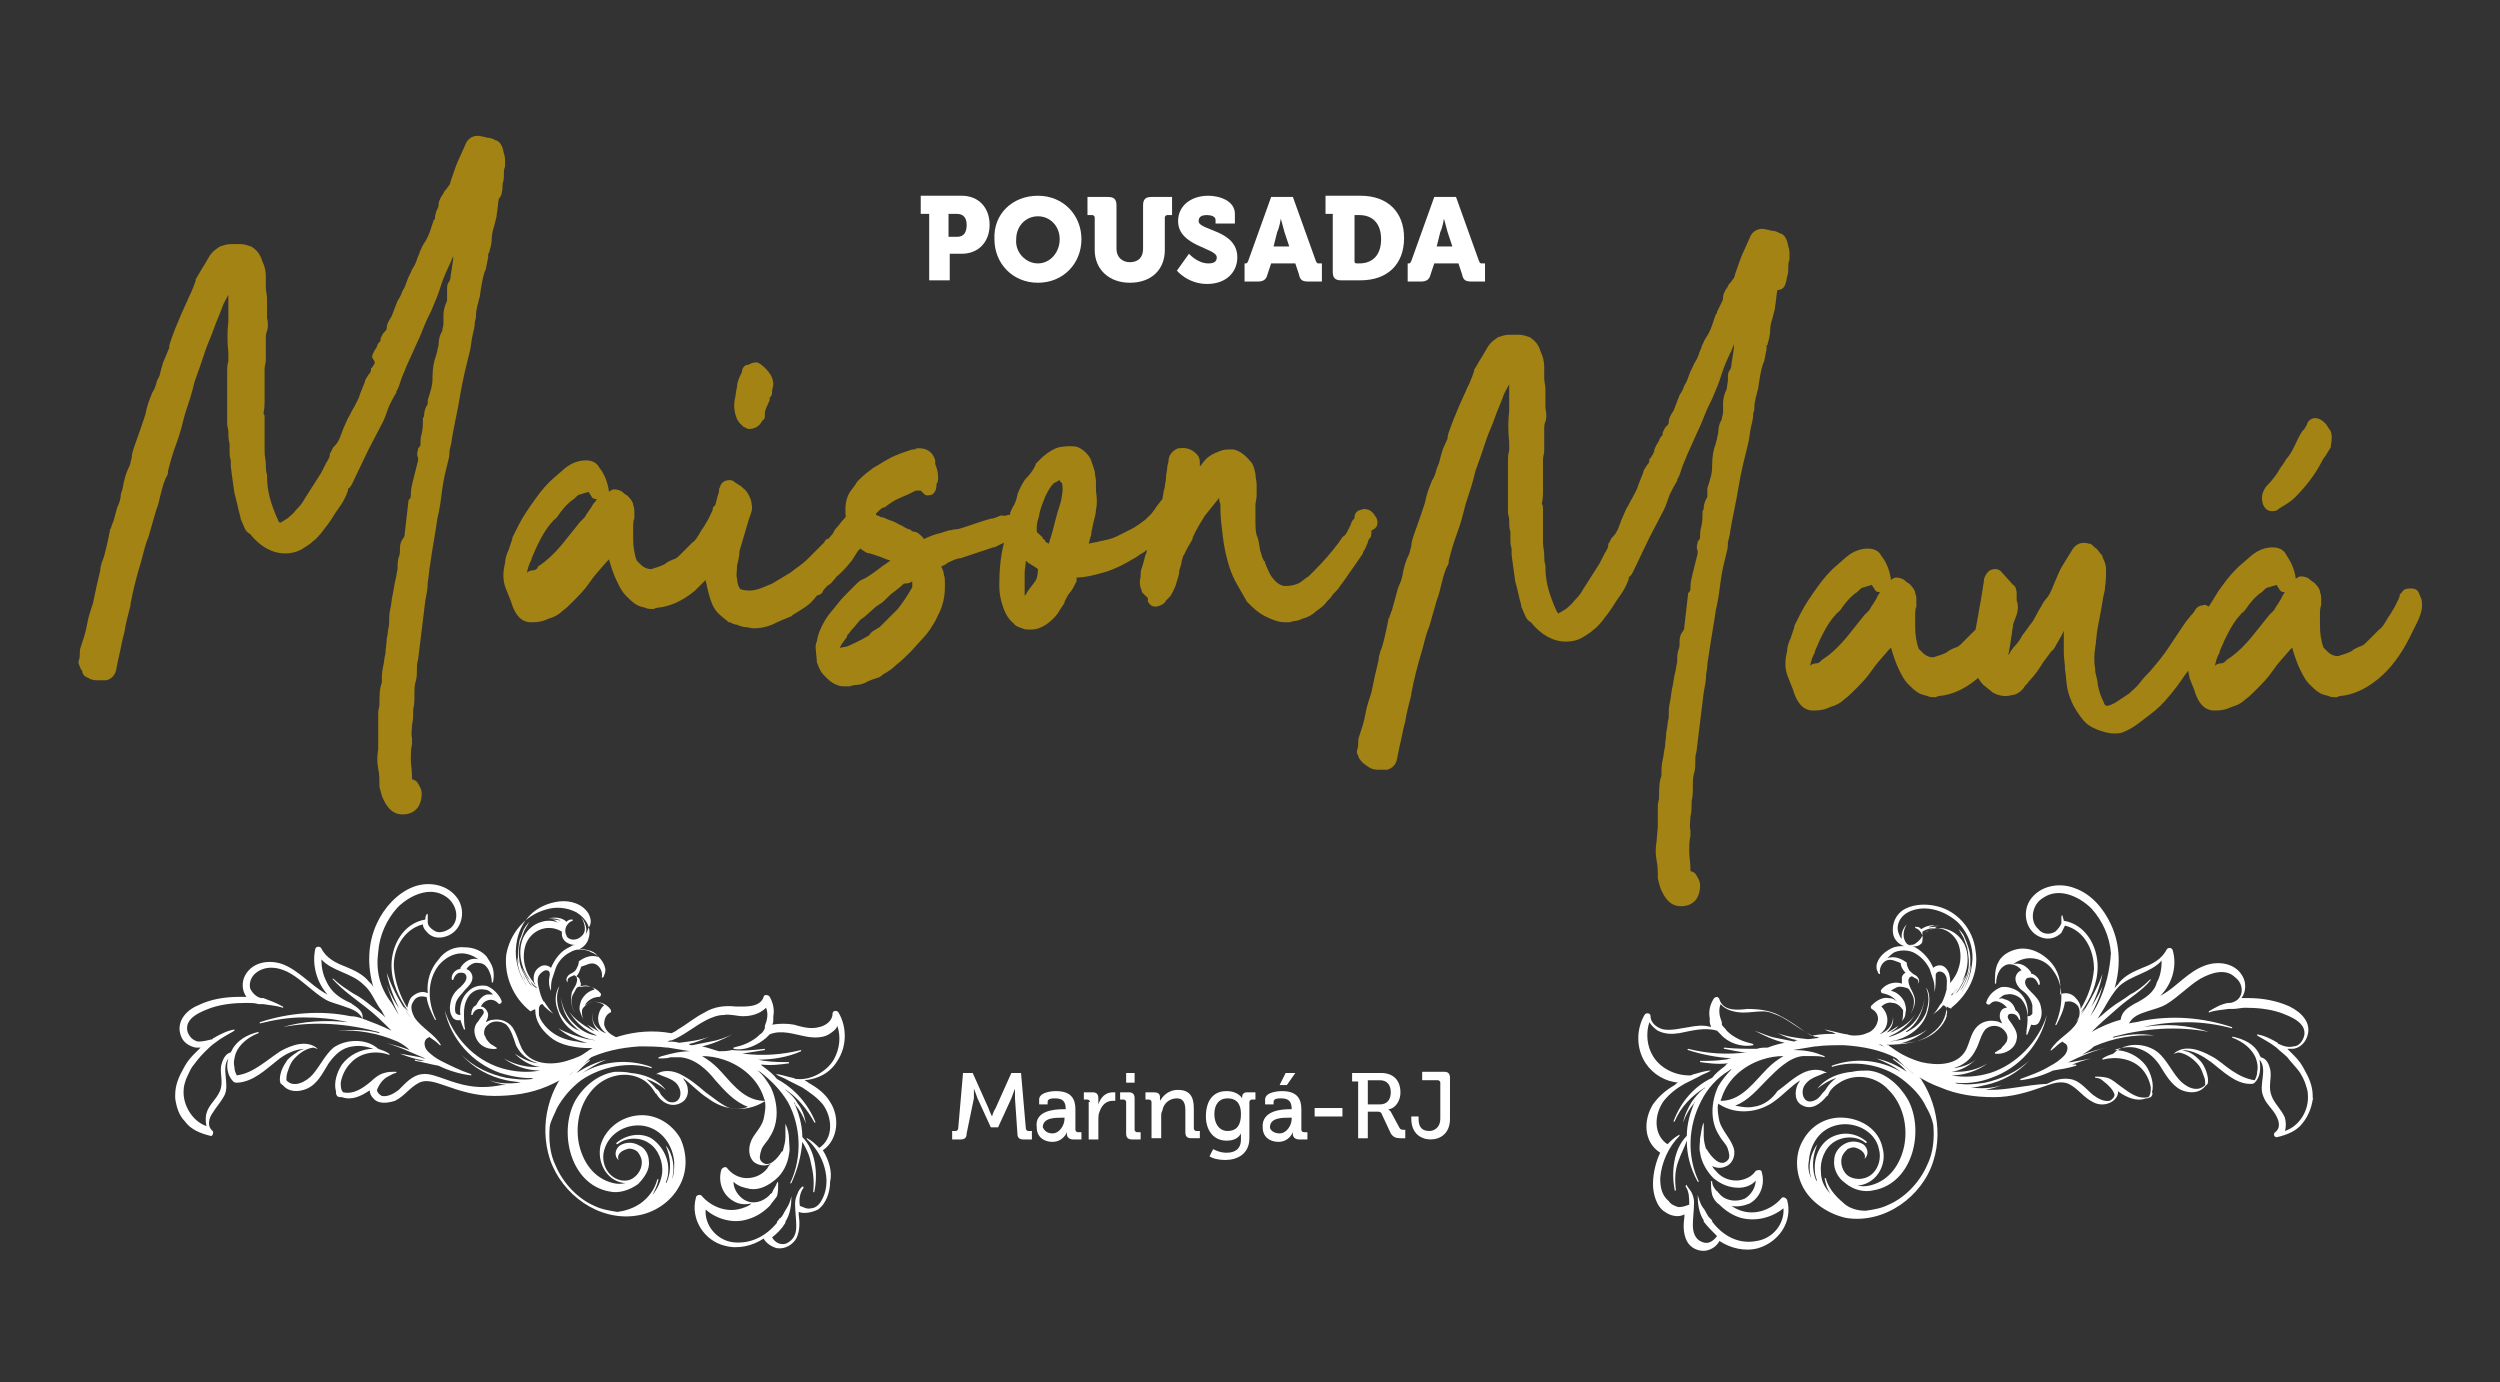 <svg xmlns="http://www.w3.org/2000/svg" xmlns:xlink="http://www.w3.org/1999/xlink" id="Camada_1" x="0px" y="0px" viewBox="0 0 206.9 114.4" style="enable-background:new 0 0 206.9 114.4;" xml:space="preserve"><rect x="0" y="0" width="206.9" height="114.4" fill="#333333" stroke="none"/><style type="text/css">	.st0{fill:#FFFFFF;}	.st1{enable-background:new    ;}	.st2{fill:#A28314;}</style><g>	<g>		<path class="st0" d="M68.1,95.2c1.3-0.9,1.4-2.8,0.6-4c-0.4-0.7-1.1-1.2-1.8-1.6c-0.1-0.1-0.2-0.1-0.3-0.2   c1.1-0.1,2.1-0.6,2.7-1.6c0.8-1.2,0.8-2.8,0.1-4c-0.1-0.2-0.5-0.2-0.5,0.1c0,0.6-0.6,1-1.1,1.1c-0.7,0.2-1.4,0-2.1-0.2   c-0.5-0.1-1.2-0.1-1.8,0c0.1-0.1,0.1-0.3,0.1-0.4s0-0.2,0-0.3c0.1-0.5,0-1.1-0.3-1.6c-0.1-0.2-0.5-0.2-0.5,0   c-0.3,0.9-1.5,0.8-2.3,0.8c-0.9-0.1-1.8,0-2.6,0.5c-0.8,0.4-1.5,1-2.2,1.4c-0.1,0.1-0.3,0.2-0.5,0.3h-0.1c-2.8-0.5-5.9,0.4-8,2.4   s-2.9,5.2-2,8c1,3,4.1,5.2,7.2,4.7c1.4-0.2,2.8-1.1,3.5-2.4c0.7-1.2,0.7-2.7,0.1-4c-0.7-1.2-2-2-3.4-1.9c-1.5,0.1-2.8,1.1-3.2,2.5   c-0.3,1.4,0.5,2.9,1.9,3.1c0.1,0,0.1,0,0.2,0c-0.4,0.1-0.7,0.1-1.1,0c-1.6-0.4-2.5-1.8-2.8-3.3C47.6,93,48,91.2,49.2,90   c1-1,2.6-1.4,3.9-0.7c0.4,0.2,0.8,0.6,1.1,1.1c0,0.1,0.1,0.1,0.1,0.1l0,0c0.4,0.7,1.2,1.2,2,0.8c0.7-0.3,0.8-1.2,0.4-1.8   c-0.1-0.1-0.1-0.2-0.2-0.3l0,0c0.7,0.5,1.3,1.2,2.1,1.7c1.3,1,3.1,1.2,4.6,0.3c0.1,0,0.1-0.1,0.1-0.1c0.1,0.5,0,1-0.1,1.5   c-0.2,0.8-0.9,1.3-1.1,2c-0.2,0.6-0.1,1.4,0.5,1.7c0.4,0.2,0.9,0.2,1.2,0c-0.1,0.1-0.2,0.2-0.3,0.4c-0.4,0.5-1,0.8-1.7,0.8   c-0.6,0-1.2-0.3-1.6-0.8c-0.1-0.2-0.4-0.1-0.5,0.1c-0.3,1,0.1,2.1,1,2.6c0.5,0.3,1,0.3,1.5,0.2c-0.2,0.2-0.5,0.3-0.8,0.4   c-1.2,0.4-2.5-0.1-3.3-1c-0.1-0.2-0.5-0.1-0.5,0.1c-0.5,1.8,0.7,3.6,2.4,4c1.1,0.3,2.3,0,3.2-0.6c0.2,0.4,0.7,0.7,1.1,0.8   c0.7,0.1,1.3-0.3,1.6-0.8c0.3-0.6,0.3-1.3,0.2-2c0-0.1,0-0.1,0-0.2c0.5,0.2,1.2,0,1.6-0.2c0.7-0.5,1-1.5,1-2.3   C68.9,97,68.6,96,68.1,95.2z M54.2,86L54.2,86C54.2,86,54.2,86.1,54.2,86C54.2,86.1,54.2,86,54.2,86z M58.4,90.4   c-0.7-0.6-1.3-1.1-2.1-1.5c-0.6-0.3-1.4-0.4-2,0l0,0c0.1,0,0.2,0,0.2,0c0.6,0.3,1.4,0.4,1.7,1.1c0.3,0.6,0,1.4-0.8,1.2   c-0.3-0.1-0.5-0.4-0.7-0.6c-0.1-0.2-0.2-0.4-0.4-0.5c-0.2-0.3-0.5-0.5-0.8-0.8c0.6,0.2,1.1,0.5,1.6,0.9c0,0,0.1,0,0,0   c-0.7-0.9-1.8-1.3-2.9-1.4c-0.4-0.1-0.8-0.1-1.3-0.1c-1.4,0.2-2.6,1.2-3.3,2.4c-1.4,2.6-0.4,6.9,2.8,7.5c0.8,0.2,1.7-0.1,2.4-0.6   c0.5-0.5,1-1.2,0.9-1.9c0-0.5-0.3-1.1-0.8-1.3c-0.5-0.3-1.1-0.3-1.6,0c-0.4,0.3-0.5,0.9-0.1,1.2c0,0,0.1,0,0,0   c-0.2-0.5,0.3-0.8,0.7-0.9c0.2-0.1,0.5,0,0.7,0.1s0.3,0.3,0.4,0.5c0.3,0.6,0,1.4-0.6,1.8s-1.4,0.2-1.9-0.3s-0.7-1.3-0.5-2   c0.4-1.5,2-2.3,3.4-2s2.3,1.6,2.4,3c0,0.5,0,1-0.2,1.4c0.3-0.9,0.1-2.1-0.5-2.8l0,0c0.4,1,0.5,2,0.1,3c0,0,0,0.1-0.1,0.1   c0.1-0.3,0.2-0.6,0.2-0.9c0.1-1.1-0.5-2.2-1.4-2.8c-0.9-0.5-2.1-0.3-2.9,0.4c0,0,0,0.1,0.1,0.1c0.7-0.6,1.9-0.6,2.6-0.1   c0.8,0.5,1.2,1.6,1.1,2.5c-0.1,0.7-0.4,1.3-0.8,1.8c0.2-0.4,0.4-0.8,0.5-1.3h-0.1c-0.2,0.8-0.7,1.5-1.4,2   c-0.6,0.4-1.2,0.6-1.9,0.7c-0.6-0.1-1.3-0.2-1.9-0.5c-1.4-0.6-2.6-1.9-3.2-3.3c-0.5-1-0.6-2.2-0.5-3.3c0.1-0.5,0.4-1,0.6-1.5   c0.5-0.9,1.2-1.7,2-2.3c1.6-1.1,3.9-1.6,5.8-1c0,0,0.1,0,0-0.1c-1.9-0.7-4-0.5-5.7,0.5c0.6-0.4,1.2-0.8,2-1.1l0,0   c-0.9,0.2-1.7,0.6-2.5,1.1c0.4-0.4,0.7-0.7,1.1-1v-0.1c-0.6,0.4-1.2,0.8-1.7,1.3c0.4-0.5,0.9-1,1.4-1.3c1.4-0.7,2.9-1,4.4-1.1   c0.8,0,1.5,0,2.3,0.1c0,0,0,0,0.1,0l0,0c0.6,0.1,1.2,0.2,1.8,0.3c-0.8,0-1.6,0.2-2.3,0.4c-0.1,0-0.2,0.1-0.3,0.1v0.1   c0.3,0,0.7,0,1-0.1c0,0,0,0,0.1,0c0,0,0,0,0.1,0c0.2,0,0.4,0,0.6,0c1.2,0.1,2.2,1,2.9,1.9c0.8,0.9,1.6,1.8,2.7,2.2   c-0.5,0.2-1,0.2-1.5,0.1C59.8,91.5,59.1,90.9,58.4,90.4z M63.1,91.1c-1.7-0.1-2.7-1.7-3.7-2.7c-0.4-0.4-0.8-0.7-1.3-1   c0.6,0,1.2,0.1,1.8,0.3c1.5,0.5,2.8,1.6,3.3,3.1c0,0.1,0.1,0.2,0.1,0.3C63.3,91.1,63.2,91.1,63.1,91.1z M67.9,99.5   c-0.2,0.3-0.5,0.5-0.8,0.5c-0.3,0.1-0.6-0.1-0.9-0.2c-0.1-0.5,0-1.1,0.3-1.5c0-0.1,0-0.1-0.1-0.1c-0.2,0.2-0.3,0.3-0.4,0.6   c-0.1,0.2-0.2,0.5-0.2,0.8c0,0.6,0.1,1.3,0.1,1.9s-0.2,1.1-0.8,1.4c-0.5,0.2-1-0.1-1.2-0.5c0.4-0.3,0.8-0.7,1.1-1.2v-0.1   c0.4-0.6,0.5-1.4,0.5-2.1l0,0c-0.1,0.4-0.2,0.7-0.4,1c-0.2,0.3-0.3,0.6-0.5,0.8c-0.1,0-0.1,0.1-0.2,0.2s-0.1,0.1-0.1,0.2   c-0.9,1.1-2.2,1.8-3.7,1.6c-1.3-0.2-2.3-1.4-2.2-2.7c0.9,0.8,2.3,1.2,3.5,0.8c0.7-0.2,1.3-0.6,1.8-1.1c0.2-0.3,0.4-0.5,0.6-0.8   c0.1-0.3,0.1-0.7,0.1-1.1c0-0.1-0.1-0.1-0.1,0c-0.1,0.3-0.3,0.5-0.4,0.8l-0.1,0.1c0,0-0.1,0-0.1,0.1c-0.6,0.6-1.4,0.8-2.1,0.4   c-0.5-0.3-0.9-0.9-0.9-1.5c0.4,0.4,0.9,0.5,1.4,0.6c0.8,0.1,1.5-0.3,2.1-0.8s1-1.3,1.1-2.1c0.1-0.4,0-0.8,0-1.2   c0-0.4-0.1-0.9-0.3-1.3l0,0c0,0.4,0,0.7,0,1.1s-0.1,0.7-0.2,1.1c0,0,0,0.1-0.1,0.1c-0.3,0.5-1.1,1.5-1.7,0.8   c-0.2-0.2-0.1-0.6,0-0.9c0.1-0.4,0.5-0.7,0.7-1.1c0.8-1.2,0.7-2.8,0.1-4.1c-0.3-0.5-0.6-1-1.1-1.4c0.1,0,0.1,0.1,0.2,0.1   c0.9,0.7,1.7,1.5,2.3,2.5c1.1,2,1.2,4.6,0.2,6.7c0,0,0,0.1,0.1,0c0.5-1.1,0.8-2.2,0.9-3.4c0.3,0.5,0.6,1.1,0.7,1.7   c0.2,0.8,0.3,1.6,0.2,2.4c0,0.1,0.1,0.1,0.1,0c0.3-1.5,0.1-3.4-1-4.5c0-1-0.3-2-0.7-2.9c0.1,0.1,0.1,0.1,0.1,0.2   c0.4,0.5,0.7,1,0.9,1.6l0,0c-0.1-0.6-0.3-1.2-0.7-1.7c-0.2-0.4-0.6-0.8-1-1.1c0,0,0-0.1-0.1-0.1c1.1,0.7,1.9,1.7,2.5,2.8h0.1   c-0.6-1.5-1.7-2.8-3.2-3.6c-0.3-0.4-0.7-0.7-1.1-1c-0.1-0.1-0.2-0.1-0.2-0.2c0.8,0.1,1.6,0,2.3-0.1v-0.1c-0.7,0-1.3,0-2-0.1   c-0.2,0-0.4-0.1-0.6-0.1c1.2,0,2.5-0.2,3.6-0.7v-0.1c-1.6,0.4-3.2,0.5-4.8,0.3h-0.1c0.6-0.1,1.3-0.2,1.9-0.3v-0.1   c-0.9,0.1-1.8,0.2-2.7,0.1c-0.5,0.1-0.7,0.1-1,0.1h-0.1c-0.4-0.1-0.9-0.3-1.4-0.4c0.9-0.2,1.8-0.6,2.5-1c0,0,0-0.1,0,0   c-0.6,0.3-1.2,0.5-1.8,0.6c-0.5,0.1-1,0.2-1.5,0.3c-0.1,0-0.2,0-0.3-0.1c0.6-0.1,1.2-0.4,1.7-0.6l0,0c-0.8,0.3-1.7,0.4-2.5,0.5   c-0.3-0.1-0.7-0.1-1-0.1c0.1,0,0.2-0.1,0.3-0.1c0,0,0,0,0.1,0c1-0.4,1.9-1.2,2.9-1.7c0.4-0.2,0.9-0.4,1.4-0.4   c0.5-0.1,1.1,0.1,1.6,0.1c0.7,0,1.4-0.2,1.9-0.7c0.2,0.5,0.1,1-0.1,1.5c0,0.1,0,0.1,0,0.2c-0.1,0.2-0.2,0.4-0.4,0.5   c-0.3,0.3-0.6,0.5-1,0.7s-0.8,0.3-1.2,0.4v0.1c0.9,0.2,2-0.3,2.7-0.9c0.1-0.1,0.2-0.2,0.3-0.3c1-0.4,2,0,3.1,0.2   c0.6,0.1,1.3,0.1,1.8-0.2c0.3-0.2,0.6-0.4,0.7-0.7c0.3,0.9,0.2,1.9-0.3,2.8c-0.6,1-1.9,1.7-3,1.6c0,0,0,0-0.1,0s-0.2-0.1-0.3-0.1   c-0.5-0.1-1-0.3-1.4-0.3l0,0c0.3,0.2,0.7,0.3,1,0.5c0.4,0.2,0.8,0.4,1.2,0.6c0.6,0.4,1.2,0.8,1.7,1.4c0.8,1.1,0.9,2.8-0.3,3.6   c-0.3-0.3-0.6-0.6-1-0.8c0,0-0.1,0,0,0.1c1,0.9,1.6,2.2,1.6,3.5C68.4,98.2,68.3,98.9,67.9,99.5z"></path>		<path class="st0" d="M44.3,83.6c0,0.9,0.5,1.6,1.2,2.2s1.6,0.8,2.5,0.9c1,0.1,2,0,3-0.1c1-0.2,1.9-0.5,2.8-0.9   c0.2-0.1,0.4-0.1,0.6-0.2l0,0c-0.6,0-1.2,0.2-1.8,0.4c0,0,0,0-0.1,0s-0.2,0-0.4,0.1c-0.4,0-0.8,0-1.2-0.2s-0.8-0.5-0.9-1   c0-0.4,0.1-0.8,0.5-1c0.1,0,0.1-0.2,0-0.3c-0.3-0.4-0.8-0.6-1.4-0.6c-0.3,0-0.5,0.2-0.7,0.3l0,0c0.2-0.4,0.7-0.7,1.2-0.7   c0.1,0,0.2-0.2,0.1-0.3c-0.4-0.5-1.1-0.7-1.7-0.5c0.1-0.2,0.1-0.3,0-0.5c0-0.2-0.1-0.3-0.3-0.4c0.2-0.2,0.3-0.5,0.4-0.8   c0.4-0.1,0.8-0.4,1.2-0.2c0.4,0.2,0.6,0.7,0.5,1.1c0,0,0,0,0.1,0c0.1-0.1,0.1-0.2,0.1-0.2l0,0c0.1-0.2,0.1-0.3,0.1-0.5l0,0   c-0.1-0.6-0.6-1.2-1.2-1.4c-0.3-0.2-0.7-0.2-1.1-0.2c0.4-0.1,0.8-0.5,0.9-0.9c0.3-0.9-0.2-1.7-1-2.2c-0.8-0.4-1.7-0.5-2.6-0.2   c-1.7,0.5-2.9,2-3.2,3.7c-0.2,1.8,0.6,3.6,2,4.7C44.3,83.5,44.3,83.5,44.3,83.6z M44.3,81.5c-0.1-0.1-0.2-0.3-0.3-0.4   c-0.2-0.3-0.4-0.6-0.5-1c-0.2-0.6-0.2-1.3,0-1.9s0.7-1.1,1.3-1.3c0.6-0.2,1.2-0.1,1.7,0.2c0,0.1,0,0.1,0,0.2   c0,0.4,0.3,0.7,0.6,0.8c0.2,0.1,0.4,0.1,0.5,0.1c-0.2,0-0.3,0.1-0.5,0.2c-0.7,0.3-1.2,1-1.5,1.7c-0.2-0.2-0.6-0.3-0.9-0.1   c-0.5,0.3-0.6,0.8-0.5,1.3C44.3,81.4,44.3,81.5,44.3,81.5z M44.5,82.9L44.5,82.9L44.5,82.9L44.5,82.9z M47.8,78   c0.1,0,0.3-0.1,0.4-0.2c0.5-0.5,0.4-1.3-0.1-1.9l0,0c0.3,0.5,0.5,1.2,0,1.6c-0.3,0.3-0.9,0.4-1.2,0c0-0.1-0.1-0.2-0.1-0.3   c-0.1-0.4,0.2-0.9,0.6-1v-0.1c-0.2,0-0.3,0-0.4,0.1c-0.1,0-0.1,0.1-0.1,0.1c-0.4-0.4-1-0.4-1.5-0.3l0,0c0.3,0,0.6,0,0.8,0.1   c0.1,0,0.2,0.1,0.2,0.1c-0.3-0.1-0.6-0.1-0.8-0.1l0,0c0.2,0,0.4,0.1,0.5,0.2c0.2,0.1,0.3,0.2,0.5,0.3l0,0l0,0   c-0.5-0.4-1.2-0.5-1.8-0.3c-0.7,0.2-1.2,0.7-1.5,1.3c-0.3,0.7-0.3,1.5-0.1,2.2c0.1,0.4,0.3,0.8,0.5,1.1c0.2,0.3,0.4,0.6,0.7,0.8   c0,0,0,0,0,0.1c0,0,0,0-0.1-0.1c-0.2-0.1-0.3-0.3-0.4-0.5c-0.3-0.3-0.5-0.7-0.7-1.1l0,0c0.1,0.4,0.4,0.8,0.6,1.2   c0.1,0.1,0.2,0.3,0.3,0.4c-0.2-0.2-0.3-0.3-0.4-0.5c-0.3-0.5-0.6-1-0.7-1.6c-0.1-0.6-0.1-1.2,0.1-1.8c0.1-0.3,0.2-0.5,0.3-0.8   c0.1-0.2,0.3-0.5,0.4-0.7l0,0c-0.2,0.2-0.4,0.5-0.5,0.7c-0.1,0.3-0.2,0.6-0.3,0.8c-0.1,0.6-0.2,1.2-0.1,1.8   c0.1,0.6,0.4,1.3,0.8,1.8c-0.1-0.1-0.2-0.3-0.3-0.4c-0.3-0.6-0.5-1.2-0.6-1.8l0,0c0,0.7,0.2,1.3,0.5,1.9c0.1,0.2,0.2,0.3,0.3,0.5   c-0.5-0.7-0.8-1.5-0.9-2.4c-0.1-1.3,0.3-2.6,1.2-3.5c0.6-0.6,1.5-1,2.4-1.1s1.9,0.2,2.4,1c0.2,0.4,0.3,0.8,0,1.2   C48.4,77.7,48.1,77.9,47.8,78z M44.6,83.5c0-0.2,0.1-0.4,0.3-0.4c0.2,0.3,0.6,0.6,0.9,0.8l0,0c-0.3-0.3-0.5-0.6-0.7-0.9   c0,0,0-0.1-0.1-0.1c-0.2-0.3-0.3-0.7-0.4-1.1c-0.1-0.4-0.2-0.9,0.1-1.2c0.1-0.1,0.3-0.3,0.5-0.3s0.3,0.1,0.3,0.3c0,0,0,0,0,0.1   c-0.1,0.4-0.1,0.9,0.1,1.3l0,0c0-0.3,0-0.7,0.1-1s0.2-0.6,0.3-0.9c0.2-0.5,0.6-1,1.2-1.3c0.5-0.3,1.1-0.3,1.7-0.1   c0.3,0.1,0.5,0.3,0.6,0.5c-0.5-0.2-1.1,0-1.5,0.3l0,0c-0.1,0-0.1,0.1-0.1,0.1c0,0.2-0.1,0.4-0.2,0.6c-0.1,0.2-0.3,0.3-0.5,0.4   s-0.5,0.5-0.2,0.7l0,0c-0.1-0.3,0.1-0.4,0.3-0.5c0.1,0,0.2-0.1,0.2-0.1c0.3,0.1,0.3,0.4,0.2,0.7c-0.1,0.3-0.4,0.6-0.4,0.9   c-0.1,0.5,0,1.1,0.3,1.5c0,0,0.1,0,0,0c-0.2-0.3-0.3-0.6-0.3-1s0.2-0.6,0.4-1l0.1-0.1c0.3-0.1,0.6-0.2,0.9-0.1   c0.2,0.1,0.4,0.1,0.5,0.3c-0.5,0.1-0.9,0.5-1.1,0.9c-0.1,0.3-0.2,0.6-0.1,0.9c0.1,0.3,0.2,0.5,0.3,0.7l0,0   c-0.1-0.2-0.2-0.6-0.1-0.9c0.2-0.3,0.6-0.6,0.9-0.6c0.3,0,0.7,0.1,0.9,0.3c-0.3,0.2-0.5,0.7-0.5,1.1c0,0.5,0.3,1,0.8,1.3   c0,0,0,0,0.1,0c-0.3-0.1-0.6-0.2-0.8-0.4c-0.4-0.3-0.7-0.8-0.5-1.4l0,0c-0.2,0.5,0,1.1,0.4,1.5l0.1,0.1c-0.3-0.2-0.7-0.4-1-0.6   l0,0c0.2,0.2,0.4,0.4,0.7,0.6c-0.1-0.1-0.3-0.1-0.4-0.2c-0.7-0.4-1.4-0.9-1.8-1.5l0,0c0.4,0.7,1,1.3,1.7,1.7   c0.2,0.1,0.4,0.2,0.6,0.3c0,0,0,0-0.1,0c-0.6-0.1-1.2-0.4-1.7-0.9c-0.7-0.6-1.1-1.5-1.2-2.4l0,0c0.1,1,0.4,1.9,1.2,2.6   c0.1,0.1,0.2,0.2,0.4,0.3c-0.1,0-0.2-0.1-0.3-0.1c-0.6-0.3-1.1-0.9-1.4-1.5c-0.1-0.3-0.2-0.7-0.2-1.1s0.1-0.7,0.2-1l0,0   c-0.4,0.6-0.4,1.4-0.1,2.1c0.2,0.7,0.7,1.3,1.3,1.7c0.6,0.4,1.2,0.6,1.8,0.7c-0.2,0-0.5-0.1-0.7-0.1c-0.8-0.2-1.7-0.5-2.4-0.9l0,0   c0.7,0.6,1.5,1,2.4,1.2c0.1,0,0.1,0,0.2,0c-0.4,0-0.7,0-1-0.1c-0.9-0.1-1.8-0.4-2.5-1.1c-0.3-0.3-0.6-0.7-0.7-1.1   C44.6,83.9,44.6,83.7,44.6,83.5z"></path>		<path class="st0" d="M50.5,85.6c-0.3,0.3-0.6,0.5-0.8,0.8c0,0,0,0-0.1,0l-0.1,0.1c-0.2,0.1-0.4,0.3-0.6,0.4   c-0.6,0.4-1.3,0.7-2,0.9c-1.3,0.4-3,0.3-3.7-1c-0.3-0.6-0.4-1.2-0.8-1.8c-0.4-0.5-1-0.7-1.6-0.6c-0.2,0-0.4,0.1-0.6,0.2   c0.1-0.2,0.2-0.4,0.2-0.6c0-0.3-0.3-0.7-0.6-0.7l0,0l0,0c0.2-0.5,0.9-0.8,1.4-0.3c0.1,0.2,0.4,0,0.3-0.2c-0.2-0.5-0.7-1-1.2-1.2   c-0.5-0.1-1.1,0-1.5,0.4c-0.6,0.5-0.8,1.3-0.7,2c-0.1,0-0.2,0-0.3-0.1c0,0-0.1,0-0.1-0.1c-0.1-0.3,0-0.6,0-0.7   c0.1-0.5,0.5-0.8,0.8-1.2c0.3-0.3,0.6-0.6,0.6-1c0-0.3-0.2-0.6-0.5-0.7c0.2-0.3,0.6-0.6,1-0.5c0.4,0,0.6,0.2,0.8,0.5   c0.2,0.4,0.3,0.7,0.3,1.1h0.1c0.1-0.5,0.1-1.1-0.2-1.6c-0.1-0.2-0.2-0.3-0.3-0.5c-0.4-0.5-1.1-0.8-1.8-0.8c-0.9-0.1-1.7,0.3-2.2,1   c-0.7,0.8-1,1.8-0.9,2.8c-0.4-0.2-0.8-0.1-1.2,0.2c-0.3,0.2-0.4,0.6-0.5,1c-0.6-1-1-2.1-1.1-3.3c-0.1-1.5,0.8-3.2,2.4-3.6   c0,0.2,0.1,0.4,0.3,0.6c0.4,0.5,1,0.6,1.6,0.4c1.3-0.4,1.7-2,1-3.1c-0.8-1.2-2.4-1.5-3.7-1s-2.4,1.7-3,3c-0.8,1.7-0.8,3.6-0.3,5.3   c-0.1-0.2-0.2-0.3-0.4-0.5c-0.5-0.6-1.2-0.9-1.9-1.2c-0.8-0.3-1.6-0.7-2-1.5c-0.1-0.2-0.4-0.2-0.5,0c-0.3,1.3,0.1,2.8,1,3.8   c-0.1,0-0.1-0.1-0.2-0.1c-1.2-0.7-2.2-1.9-3.5-2.4c-1.1-0.4-2.5-0.2-3.1,0.9C20,81.2,20,82,20.4,82.5c-0.2,0-0.4,0-0.6,0   c-1.2,0-2.4,0.2-3.4,0.7c-1,0.4-1.9,1.4-1.4,2.6c0.2,0.5,0.7,0.8,1.2,0.9c0.1,0,0.3,0,0.4,0c-0.2,0.2-0.4,0.4-0.6,0.6   c-0.3,0.3-0.6,0.7-0.8,1.1c-0.4,0.7-0.7,1.4-0.7,2.2c0,0.1,0,0.2,0,0.2c0,0.1,0,0.1,0,0.1c0.1,0.7,0.3,1.4,0.8,1.9   c0.5,0.7,1.3,1,2.1,1.2c0.2,0.1,0.3-0.3,0.2-0.4c-0.5-0.4-0.3-1.1,0-1.5c0.3-0.5,0.7-0.9,1-1.5c0.4-0.9-0.3-2.2,0.3-3   c-0.2,0.6-0.1,1.4,0.4,1.9c0.1,0.1,0.2,0.1,0.3,0.1h0.1c1.3-0.1,2.3-1.1,3.2-1.8c0.7-0.6,1.6-1,2.4-1c-0.2,0-0.4,0.1-0.6,0.2   c-0.3,0.2-0.6,0.4-0.9,0.7c-0.2,0.3-0.4,0.6-0.5,0.9s-0.2,0.7-0.1,1c0,0,0,0.1,0.1,0.1c0,0,0,0.1,0.1,0.1c0.5,0.6,1.3,0.6,2,0.3   c0.9-0.4,1.3-1.3,1.8-2.1c0.5-0.7,1.1-1.3,2-1.4c0.6-0.1,1.1,0,1.7,0.2c-1,0-2,0.5-2.6,1.3c-0.4,0.6-0.7,1.5-0.5,2.2   c0,0.1,0,0.3,0.1,0.4s0.2,0.1,0.3,0.1c0,0,0,0,0.1,0c0.8,0.3,1.6-0.1,2.2-0.5c0.1,0,0.1-0.1,0.1-0.1c0,0.3,0.1,0.5,0.3,0.7   c0.4,0.5,1.2,0.4,1.8,0.2c0.8-0.4,1.2-1.1,2-1.5c0.6-0.3,1.4,0,2,0.2c1.4,0.5,2.7,0.9,4.2,0.9s3-0.2,4.4-0.8   c1.4-0.6,2.8-1.5,3.8-2.6c0.1-0.1,0.2-0.1,0.3-0.2C49.7,86.7,50.2,86.2,50.5,85.6L50.5,85.6z M44.4,89.5   C44.3,89.5,44.3,89.5,44.4,89.5c0,0,0.1,0,0.2,0C44.5,89.5,44.4,89.5,44.4,89.5z M31.3,78.8c0.1-1.4,0.7-2.7,1.6-3.7   c1-1,2.7-1.8,4-0.9c0.9,0.6,1.2,1.9,0.4,2.6c-0.4,0.3-1,0.5-1.4,0.2c-0.3-0.2-0.5-0.4-0.5-0.7c0-0.1,0-0.1,0-0.2s0-0.3,0-0.4   s-0.1-0.1-0.1,0c-0.1,0.1-0.1,0.3-0.1,0.4l0,0c-1.8,0.3-2.8,2.1-2.8,3.8c0,1.4,0.6,2.7,1.4,3.8c-0.1-0.1-0.3-0.3-0.4-0.4l0,0   c0.2,0.4,0.5,0.8,0.8,1.2c-0.2-0.3-0.5-0.6-0.7-1c-0.6-0.9-1.1-1.9-1.5-3l0,0c0.2,1.1,0.6,2.1,1.1,3.1c0,0,0,0.1,0.1,0.1   c-0.5-0.7-0.9-1.4-1.2-2.2l0,0c0.3,0.9,0.6,1.7,1,2.5c-0.2-0.3-0.4-0.7-0.6-1C31.4,81.7,31.1,80.3,31.3,78.8z M29,83   c-0.9-0.4-1.6-0.9-2-1.8c-0.3-0.6-0.4-1.2-0.4-1.8c0.9,1,2.5,1.1,3.5,2.1c0.6,0.5,0.9,1.3,1.3,1.9c0.2,0.2,0.3,0.5,0.5,0.8   c-0.3-0.3-0.7-0.6-1.1-0.9c-0.5-0.4-1-0.8-1.6-1.1c-0.6-0.4-1.1-0.7-1.6-1.2h-0.1c0.8,0.9,1.8,1.6,2.7,2.3c0.8,0.6,1.5,1.3,2.2,2   c-0.8-0.4-1.6-0.7-2.4-1C30.1,83.7,29.6,83.4,29,83C29.1,83.1,29.1,83,29,83z M36.8,89.3c-0.6-0.2-1.3-0.5-1.9-0.4   c-0.8,0.1-1.4,0.8-1.9,1.3c-0.4,0.3-0.9,0.6-1.4,0.5c-0.2-0.1-0.4-0.3-0.4-0.5c0.2-0.5,0.5-0.9,0.9-1.1l0,0   c0.2-0.1,0.5-0.3,0.7-0.3v-0.1c-0.4,0-0.7,0-1,0.1c-0.4,0.1-0.8,0.4-1.1,0.7c-0.6,0.5-1.4,1.1-2.3,0.9l0,0   c-0.2-0.2-0.2-0.5-0.2-0.8c0.1-0.6,0.4-1.2,0.8-1.6c0.8-0.9,2.1-1.1,3.2-0.7c0,0,0.1,0,0-0.1c-0.3-0.2-0.6-0.3-0.9-0.4   c-1-0.9-2.7-0.8-3.7-0.1c-0.7,0.6-1.1,1.5-1.7,2.2c-0.5,0.6-1.6,1.2-2.2,0.5l0,0c0-0.2,0-0.4,0.1-0.7c0.1-0.3,0.2-0.6,0.4-0.9   c0.4-0.5,1-1,1.7-1.1c0.1,0,0.3,0.1,0.4,0.1l0,0c-0.9-0.8-2.2-0.3-3.1,0.2c-0.6,0.4-1.1,0.8-1.7,1.2c-0.6,0.4-1.2,0.7-1.9,0.8l0,0   c-0.1-0.2-0.2-0.4-0.2-0.7c-0.1-0.4,0-0.7,0.1-1.1c0.3-0.8,1.1-1.4,1.9-1.7v-0.1c-0.9,0.2-1.8,0.7-2.2,1.5c0,0.1-0.1,0.1-0.1,0.2   c-0.5,0.1-0.7,0.7-0.8,1.1c-0.1,0.7,0.2,1.4-0.1,2.1c-0.3,0.7-0.9,1.1-1.1,1.8c-0.1,0.3-0.1,0.8,0,1.1c-1.2-0.4-2-1.8-1.9-3   c0-0.3,0.1-0.6,0.2-0.9c0.2-0.4,0.3-0.7,0.5-1c0.3-0.4,0.6-0.8,1-1.2c0.3-0.3,0.6-0.6,0.9-0.8c0.5-0.4,1.1-0.7,1.6-1v-0.1   c-0.6,0.1-1.2,0.4-1.7,0.7c0,0-0.1,0-0.1,0.1c-0.4,0.1-0.8,0.2-1.2,0.2c-0.5-0.1-0.8-0.5-0.9-0.9c-0.2-1.1,1.2-1.6,2-1.9   c0.9-0.3,1.9-0.4,2.9-0.4c0.3,0,0.7,0,1,0.1c0.1,0,0.1,0,0.2,0l0,0c0.1,0,0.1,0,0.2,0c0.5,0.1,1,0.1,1.6,0.3c0,0,0.1,0,0-0.1   c-0.5-0.3-1.1-0.5-1.6-0.7c0,0,0,0-0.1,0c0,0,0,0-0.1,0c-0.4-0.1-0.7-0.4-0.9-0.8c-0.1-0.5,0.1-1,0.5-1.3c0.9-0.7,2.1-0.4,2.9,0.1   c1,0.6,1.8,1.5,2.8,2.1c0.5,0.3,1.1,0.4,1.6,0.6c0.6,0.2,1.2,0.4,1.5,1c-0.3-0.1-0.6-0.2-1-0.2c-2.4-0.5-5.1-0.3-7.5,0.5v0.1   c1.2-0.3,2.4-0.5,3.6-0.5s2.5,0.1,3.7,0.4c-1.8-0.2-3.7-0.1-5.4,0.4l0,0c2.6-0.5,5.3-0.3,7.9,0.4c0,0,0.1,0,0.1,0.1   c-1.1-0.3-2.3-0.3-3.5-0.2l0,0c1.7-0.1,3.4,0.2,5,0.9c0.4,0.2,0.7,0.4,1,0.7l0,0c-0.8-0.3-1.6-0.5-2.4-0.7l0,0   c1.3,0.3,2.5,0.9,3.7,1.4l0,0c-0.1,0-0.2,0-0.4-0.1c-0.6-0.1-1.1-0.2-1.7-0.3l0,0c0.5,0.2,1.1,0.4,1.6,0.5c0.2,0,0.3,0.1,0.5,0.1   c-0.3,0-0.6,0-0.8-0.1c-0.1,0-0.1,0.1,0,0.1c0.6,0.1,1.3,0.3,1.9,0.4c0.8,0.4,1.8,0.7,2.7,0.8c0,0,0,0,0-0.1   c-0.9-0.3-1.7-0.7-2.5-1.1c-0.4-0.2-0.8-0.5-1.1-0.8s-0.4-0.9,0-1.1c0.1,0,0.1-0.1,0.1-0.1c0.3,0.2,0.6,0.4,0.9,0.7h0.1   c-0.5-0.9-1.6-1.4-2.2-2.3c-0.2-0.4-0.4-0.9-0.1-1.3c0.2-0.4,0.6-0.5,1-0.4h0.1c0.1,0.7,0.4,1.3,0.7,1.9h0.1   c-0.7-1.4-0.8-3.2,0.2-4.5c0.5-0.6,1.2-1,1.9-1c0.5,0,1,0.2,1.4,0.5l0,0c-0.6-0.2-1.2,0.2-1.5,0.7v0.1H38   c-0.4,0.1-0.7,0.5-0.6,0.9c0,0,0,0,0.1,0c0.1-0.3,0.3-0.6,0.6-0.6c0.1,0,0.3,0,0.4,0.1c0.3,0.4-0.1,0.8-0.4,1.1   c-0.4,0.3-0.7,0.7-0.8,1.2c-0.1,0.4-0.1,0.9,0.1,1.2c0.1,0.3,0.5,0.4,0.7,0.3c0.1,0.3,0.2,0.6,0.3,0.8h0.1   c-0.1-0.4-0.1-0.8-0.1-1.2v-0.1c0-0.6,0.1-1.1,0.5-1.6c0.3-0.3,0.7-0.5,1.2-0.4c0.3,0,0.5,0.2,0.7,0.4c-0.2,0-0.3,0-0.5,0   c-0.4,0.1-0.7,0.5-0.9,0.9l0,0C39.1,83.3,39,83.7,39,84h0.1c0.1-0.3,0.3-0.5,0.6-0.5h0.1c0.2,0,0.3,0.3,0.2,0.4   c-0.1,0.2-0.3,0.4-0.4,0.6c-0.3,0.3-0.4,0.7-0.3,1.1c0.2,0.9,1,1.3,1.8,1.2v-0.1c-0.2-0.1-0.3-0.2-0.5-0.3   c-0.1-0.1-0.3-0.3-0.4-0.5c0-0.1-0.1-0.2-0.1-0.2c-0.1-0.3,0-0.7,0.3-0.9c0.4-0.4,1.1-0.3,1.5,0c0.4,0.4,0.6,1.1,0.8,1.7   c0.3,0.6,0.7,1,1.3,1.3c0.2,0.1,0.3,0.1,0.5,0.2c-0.7-0.1-1.3-0.4-1.9-0.8l0,0c0.6,0.6,1.3,1,2.1,1.1c-0.2,0-0.3,0-0.5,0   c-0.9,0-1.8-0.3-2.5-0.7l0,0c0.8,0.6,1.9,1,3,1c-1.1,0.2-2.2,0.1-3.2-0.2c-2.3-0.7-4-2.6-4.7-4.8l0,0c0.5,2.4,2.3,4.4,4.6,5.2   c1,0.3,2,0.5,3.1,0.4h-0.1c-0.1,0-0.3,0-0.4,0.1c-0.7,0.1-1.4,0-2.1-0.1c-1.4-0.3-2.7-0.9-3.7-1.9l0,0c1,1.1,2.3,1.8,3.7,2.1   c0.4,0.1,0.8,0.1,1.2,0.2c-0.9,0.1-1.8,0.1-2.6-0.2l0,0c0.4,0.2,0.9,0.3,1.4,0.4c-0.1,0-0.3,0-0.4,0   C39.5,90.2,38.2,89.8,36.8,89.3z"></path>	</g>	<g>		<path class="st0" d="M136.8,98c0,0.8,0.3,1.9,1,2.3c0.4,0.3,1.1,0.5,1.6,0.2c0,0.1,0,0.1,0,0.2c-0.1,0.7-0.1,1.4,0.2,2   s1,0.9,1.6,0.8c0.5-0.1,0.9-0.4,1.1-0.8c0.9,0.6,2.1,0.9,3.2,0.6c1.7-0.5,2.9-2.2,2.4-4c-0.1-0.2-0.4-0.3-0.5-0.1   c-0.8,0.9-2.1,1.4-3.3,1c-0.3-0.1-0.5-0.2-0.8-0.4c0.5,0.1,1,0,1.5-0.2c0.9-0.5,1.3-1.6,1-2.6c0-0.2-0.3-0.2-0.5-0.1   c-0.3,0.5-1,0.8-1.6,0.8c-0.7,0-1.3-0.3-1.7-0.8c-0.1-0.1-0.2-0.2-0.3-0.4c0.4,0.2,0.8,0.2,1.2,0c0.6-0.3,0.8-1.1,0.5-1.7   c-0.3-0.7-0.9-1.3-1.1-2c-0.1-0.5-0.2-1-0.1-1.5c0,0.1,0.1,0.1,0.1,0.1c1.4,0.9,3.3,0.7,4.6-0.3c0.7-0.5,1.3-1.2,2.1-1.7l0,0   c-0.1,0.1-0.1,0.2-0.2,0.3c-0.3,0.6-0.3,1.5,0.4,1.8c0.8,0.4,1.5-0.2,2-0.8l0,0c0.1,0,0.1-0.1,0.1-0.1c0.2-0.5,0.6-0.8,1.1-1.1   c1.3-0.7,2.9-0.4,3.9,0.7c1.2,1.2,1.6,3,1.3,4.6c-0.3,1.5-1.2,2.9-2.8,3.3c-0.4,0.1-0.8,0.1-1.1,0c0.1,0,0.1,0,0.2,0   c1.4-0.2,2.3-1.7,1.9-3.1c-0.3-1.5-1.7-2.4-3.2-2.5c-1.4-0.1-2.7,0.6-3.4,1.9c-0.7,1.2-0.6,2.8,0.1,4c0.7,1.2,2.1,2.1,3.5,2.4   c3.2,0.5,6.3-1.8,7.2-4.7c0.9-2.8,0-6-2-8c-2.1-2-5.2-2.9-8-2.4h-0.1c-0.2-0.1-0.3-0.2-0.5-0.3c-0.7-0.5-1.4-1-2.2-1.4   s-1.7-0.5-2.6-0.5c-0.8,0.1-2,0.2-2.3-0.8c-0.1-0.3-0.4-0.2-0.5,0c-0.3,0.5-0.4,1-0.3,1.6c0,0.1,0,0.2,0,0.3   c0,0.1,0.1,0.3,0.1,0.4c-0.6-0.2-1.3-0.1-1.8,0c-0.7,0.1-1.4,0.3-2.1,0.2c-0.5-0.1-1.1-0.5-1.1-1.1c0-0.3-0.4-0.3-0.5-0.1   c-0.7,1.2-0.7,2.8,0.1,4c0.6,0.9,1.6,1.5,2.7,1.6c-0.1,0-0.2,0.1-0.3,0.2c-0.7,0.4-1.3,0.9-1.8,1.6c-0.8,1.3-0.8,3.1,0.6,4   C137.1,96,136.8,97,136.8,98z M151.5,86.1C151.5,86.1,151.5,86,151.5,86.1C151.5,86,151.5,86,151.5,86.1   C151.5,86,151.5,86.1,151.5,86.1z M145.1,91.6c-0.5,0.1-1,0-1.5-0.1c1.1-0.4,1.9-1.4,2.7-2.2c0.8-0.8,1.8-1.8,2.9-1.9   c0.2,0,0.4,0,0.6,0c0,0,0,0,0.1,0c0,0,0,0,0.1,0c0.3,0,0.7,0,1,0.1c0,0,0,0,0-0.1c-0.1,0-0.2-0.1-0.3-0.1   c-0.7-0.3-1.5-0.4-2.3-0.4c0.6-0.1,1.2-0.2,1.8-0.3l0,0c0,0,0,0,0.1,0c0.7-0.1,1.5-0.1,2.3-0.1c1.6,0.1,3.1,0.4,4.4,1.1   c0.5,0.4,1,0.8,1.4,1.3c-0.5-0.5-1.1-0.9-1.7-1.3c0,0-0.1,0,0,0.1c0.4,0.3,0.8,0.6,1.1,1c-0.7-0.5-1.6-0.9-2.5-1.1l0,0   c0.7,0.3,1.4,0.6,2,1.1c-1.7-1-3.8-1.2-5.7-0.5v0.1c1.9-0.6,4.2-0.2,5.8,1c0.8,0.6,1.6,1.4,2,2.3c0.3,0.5,0.5,1,0.6,1.5   c0.1,1.1,0,2.3-0.5,3.3c-0.6,1.4-1.8,2.7-3.2,3.3c-0.6,0.3-1.2,0.4-1.9,0.5c-0.7,0-1.4-0.2-1.9-0.7c-0.6-0.5-1.2-1.2-1.4-2H151   c0.1,0.5,0.2,0.9,0.5,1.3c-0.5-0.5-0.8-1.1-0.8-1.8c-0.1-0.9,0.3-2,1.1-2.5s1.9-0.5,2.6,0.1c0,0,0.1,0,0.1-0.1   c-0.8-0.7-1.9-0.9-2.9-0.4s-1.5,1.7-1.4,2.8c0,0.3,0.1,0.6,0.2,0.9c0,0,0-0.1-0.1-0.1c-0.4-1-0.3-2,0.1-3l0,0   c-0.6,0.8-0.8,1.9-0.5,2.8c-0.2-0.4-0.3-0.9-0.2-1.4c0.1-1.4,0.9-2.7,2.4-3c1.4-0.3,3.1,0.5,3.4,2c0.2,0.7,0,1.5-0.5,2   s-1.3,0.6-1.9,0.3c-0.6-0.3-0.9-1.2-0.6-1.8c0.1-0.2,0.3-0.4,0.4-0.5c0.2-0.1,0.5-0.2,0.7-0.1c0.4,0.1,0.9,0.5,0.7,0.9   c0,0,0,0.1,0,0c0.4-0.3,0.3-0.9-0.1-1.2c-0.5-0.3-1.1-0.3-1.6,0s-0.8,0.8-0.8,1.3c-0.1,0.7,0.3,1.5,0.9,1.9   c0.7,0.6,1.6,0.8,2.4,0.6c3.2-0.6,4.2-4.9,2.8-7.5c-0.7-1.2-1.9-2.3-3.3-2.4c-0.4,0-0.9,0-1.3,0.1c-1.1,0.1-2.2,0.5-2.9,1.4   c0,0,0,0.1,0,0c0.5-0.4,1-0.7,1.6-0.9c-0.3,0.2-0.6,0.5-0.8,0.8c-0.1,0.2-0.2,0.3-0.4,0.5c-0.2,0.3-0.4,0.5-0.7,0.6   c-0.8,0.3-1.1-0.6-0.8-1.2c0.4-0.7,1.1-0.8,1.7-1.1c0.1,0,0.2,0,0.2,0l0,0c-0.6-0.4-1.4-0.3-2,0c-0.8,0.4-1.4,1-2.1,1.5   C146.7,90.9,146,91.5,145.1,91.6z M142.4,91.1c0-0.1,0.1-0.2,0.1-0.3c0.5-1.5,1.8-2.6,3.3-3.1c0.6-0.2,1.2-0.3,1.8-0.3   c-0.5,0.3-0.9,0.6-1.3,1c-1.1,1.1-2.1,2.6-3.7,2.7C142.5,91.1,142.5,91.1,142.4,91.1z M137.4,97.5c0.1-1.3,0.7-2.6,1.6-3.5v-0.1   c-0.4,0.2-0.7,0.5-1,0.8c-1.2-0.8-1.1-2.5-0.3-3.6c0.5-0.6,1-1,1.7-1.4c0.4-0.2,0.8-0.4,1.2-0.6c0.3-0.2,0.7-0.3,1-0.5l0,0   c-0.5,0-1,0.2-1.4,0.3c-0.1,0-0.2,0.1-0.3,0.1c0,0,0,0-0.1,0c-1.2,0-2.4-0.6-3-1.6c-0.5-0.8-0.6-1.9-0.3-2.8   c0.2,0.3,0.4,0.5,0.7,0.7c0.6,0.3,1.2,0.3,1.8,0.2c1-0.2,2.1-0.5,3.1-0.2c0.1,0.1,0.2,0.2,0.3,0.3c0.6,0.7,1.7,1.1,2.7,0.9v-0.1   c-0.4-0.1-0.8-0.2-1.2-0.4c-0.4-0.2-0.7-0.4-1-0.7c-0.1-0.2-0.3-0.3-0.4-0.5c0-0.1,0-0.1,0-0.2c-0.2-0.5-0.3-1-0.1-1.5   c0.4,0.5,1.2,0.7,1.9,0.7c0.5,0,1.1-0.1,1.6-0.1s0.9,0.2,1.4,0.4c1,0.5,1.9,1.3,2.9,1.7c0,0,0,0,0.1,0s0.2,0.1,0.3,0.1   c-0.3,0-0.7,0.1-1,0.1c-0.9-0.1-1.7-0.2-2.5-0.5l0,0c0.6,0.3,1.1,0.5,1.7,0.6c-0.1,0-0.2,0-0.3,0.1c-0.5-0.1-1-0.2-1.5-0.3   c-0.6-0.1-1.2-0.4-1.8-0.6c0,0-0.1,0,0,0c0.8,0.4,1.6,0.8,2.5,1c-0.5,0.1-0.9,0.2-1.4,0.4h-0.1c-0.2,0-0.5,0-0.8,0.1   c-0.9,0-1.8,0-2.7-0.1c0,0-0.1,0.1,0,0.1c0.6,0.1,1.3,0.3,1.9,0.3h-0.1c-1.6,0.2-3.2,0.1-4.8-0.3c0,0-0.1,0.1,0,0.1   c1.2,0.4,2.4,0.6,3.6,0.7c-0.2,0-0.4,0.1-0.6,0.1c-0.7,0.1-1.3,0.1-2,0.1v0.1c0.7,0.1,1.5,0.2,2.3,0.1c-0.1,0.1-0.2,0.1-0.2,0.2   c-0.4,0.3-0.8,0.6-1.1,1c-1.5,0.7-2.6,2-3.2,3.6c0,0,0,0.1,0.1,0c0.5-1.2,1.4-2.1,2.5-2.8c0,0,0,0.1-0.1,0.1   c-0.4,0.3-0.7,0.7-1,1.1c-0.3,0.5-0.6,1.1-0.7,1.7l0,0c0.2-0.6,0.5-1.1,0.9-1.6c0-0.1,0.1-0.1,0.1-0.2c-0.4,0.9-0.7,1.9-0.7,2.9   c-1.1,1.1-1.3,3-1,4.5c0,0.1,0.1,0,0.1,0c-0.1-0.8-0.1-1.6,0.2-2.4c0.2-0.6,0.5-1.1,0.7-1.7c0,1.2,0.3,2.3,0.9,3.4h0.1   c-1-2.1-0.9-4.6,0.2-6.7c0.5-1,1.3-1.9,2.3-2.5c0.1-0.1,0.1-0.1,0.2-0.1c-0.4,0.4-0.8,0.9-1.1,1.4c-0.6,1.3-0.7,2.9,0.1,4.1   c0.2,0.4,0.6,0.7,0.7,1.1c0.1,0.3,0.2,0.7,0,0.9c-0.6,0.7-1.4-0.3-1.7-0.8c0,0,0-0.1-0.1-0.1c-0.1-0.3-0.2-0.7-0.2-1.1   s0-0.7,0-1.1l0,0c-0.2,0.4-0.2,0.9-0.3,1.3c0,0.4-0.1,0.8,0,1.2c0.1,0.8,0.6,1.6,1.1,2.1c0.6,0.5,1.3,0.8,2.1,0.8   c0.5,0,1.1-0.2,1.4-0.6c0,0.6-0.4,1.2-0.9,1.5c-0.7,0.3-1.6,0.2-2.1-0.4l-0.1-0.1c0-0.1-0.1-0.1-0.1-0.1c-0.2-0.2-0.4-0.5-0.4-0.8   c0-0.1-0.2,0-0.1,0c0,0.3,0,0.7,0.1,1.1c0.1,0.3,0.3,0.6,0.6,0.8c0.5,0.5,1.1,0.9,1.8,1.1c1.2,0.3,2.5,0,3.5-0.8   c0.1,1.3-0.9,2.5-2.2,2.7c-1.5,0.3-2.8-0.4-3.7-1.6c0-0.1,0-0.1-0.1-0.2s-0.1-0.1-0.2-0.2c-0.2-0.3-0.3-0.6-0.5-0.8   c-0.2-0.3-0.3-0.7-0.4-1l0,0c0,0.7,0.1,1.5,0.5,2.1v0.1c0.3,0.4,0.7,0.8,1.1,1.2c-0.3,0.4-0.7,0.7-1.2,0.5   c-0.6-0.2-0.8-0.8-0.8-1.4s0.1-1.3,0.1-1.9c0-0.3-0.1-0.6-0.2-0.8c-0.1-0.2-0.3-0.4-0.4-0.6c0-0.1-0.1,0-0.1,0.1   c0.3,0.4,0.3,1,0.3,1.5c-0.3,0.1-0.5,0.2-0.9,0.2c-0.3-0.1-0.6-0.2-0.8-0.5C137.5,98.9,137.4,98.2,137.4,97.5z"></path>		<path class="st0" d="M161.5,83.4c1.4-1.1,2.3-2.9,2-4.7c-0.2-1.8-1.5-3.3-3.2-3.7c-0.8-0.2-1.8-0.2-2.6,0.2   c-0.8,0.4-1.2,1.3-1,2.2c0.1,0.4,0.5,0.8,0.9,0.9c-0.4,0-0.7,0-1.1,0.2c-0.6,0.3-1.1,0.8-1.2,1.4l0,0c0,0.2,0,0.4,0.1,0.5l0,0   c0,0.1,0.1,0.2,0.1,0.2h0.1c-0.1-0.4,0.1-0.9,0.5-1.1s0.9,0.1,1.2,0.2c0,0.3,0.2,0.6,0.4,0.8c-0.2,0.1-0.3,0.3-0.3,0.4   c0,0.2,0,0.3,0,0.5c-0.6-0.2-1.3,0-1.7,0.5c-0.1,0.1,0,0.3,0.1,0.3c0.5,0.1,0.9,0.3,1.2,0.7l0,0c-0.2-0.2-0.4-0.3-0.7-0.3   c-0.5-0.1-1,0.2-1.4,0.6c-0.1,0.1-0.1,0.2,0,0.3c0.4,0.2,0.6,0.6,0.5,1c-0.1,0.5-0.5,0.9-0.9,1c-0.4,0.2-0.8,0.2-1.2,0.2   c-0.1,0-0.2,0-0.4-0.1c0,0,0,0-0.1,0c-0.6-0.1-1.2-0.3-1.8-0.4l0,0c0.2,0.1,0.4,0.2,0.6,0.2c0.9,0.5,1.8,0.8,2.8,0.9   c1,0.2,2,0.2,3,0.1c0.9-0.1,1.8-0.3,2.5-0.9c0.7-0.5,1.2-1.3,1.2-2.2C161.5,83.5,161.5,83.5,161.5,83.4z M161.4,81.3   c0-0.5-0.1-1-0.5-1.3c-0.3-0.2-0.7-0.1-0.9,0.1c-0.3-0.7-0.8-1.3-1.5-1.7c-0.2-0.1-0.3-0.1-0.5-0.2c0.2,0,0.4,0,0.5-0.1   c0.3-0.2,0.6-0.5,0.6-0.8c0-0.1,0-0.1,0-0.2c0.5-0.3,1.1-0.4,1.7-0.2c0.6,0.2,1.1,0.7,1.3,1.3c0.2,0.6,0.2,1.3,0,1.9   c-0.1,0.4-0.3,0.7-0.5,1c-0.1,0.1-0.2,0.3-0.3,0.4C161.4,81.5,161.4,81.4,161.4,81.3z M161.2,82.9L161.2,82.9L161.2,82.9   L161.2,82.9z M157.2,77.4c-0.2-0.4-0.2-0.8,0-1.2c0.4-0.8,1.5-1.1,2.4-1s1.7,0.5,2.4,1.1c0.9,0.9,1.4,2.2,1.2,3.5   c-0.1,0.9-0.4,1.7-0.9,2.4c0.1-0.2,0.2-0.3,0.3-0.5c0.3-0.6,0.5-1.3,0.5-1.9l0,0c-0.1,0.6-0.3,1.2-0.6,1.8   c-0.1,0.2-0.2,0.3-0.3,0.4c0.4-0.5,0.6-1.2,0.8-1.8c0.1-0.6,0.1-1.2-0.1-1.8c-0.1-0.3-0.2-0.6-0.3-0.8c-0.1-0.3-0.3-0.5-0.5-0.7   l0,0c0.1,0.2,0.3,0.5,0.4,0.7c0.1,0.3,0.2,0.5,0.3,0.8c0.1,0.6,0.2,1.2,0.1,1.8c-0.1,0.6-0.4,1.1-0.7,1.6   c-0.1,0.2-0.3,0.4-0.4,0.5c0.1-0.1,0.2-0.3,0.3-0.4c0.2-0.4,0.5-0.8,0.6-1.2l0,0c-0.2,0.4-0.5,0.7-0.7,1.1   c-0.1,0.2-0.3,0.3-0.4,0.5c0,0,0,0-0.1,0.1c0,0,0,0,0-0.1c0.3-0.2,0.5-0.5,0.7-0.8s0.4-0.7,0.5-1.1c0.2-0.7,0.2-1.5-0.1-2.2   c-0.3-0.6-0.8-1.1-1.5-1.3c-0.6-0.2-1.3-0.1-1.8,0.3l0,0l0,0c0.2-0.1,0.3-0.2,0.5-0.3c0.2-0.1,0.4-0.1,0.5-0.2l0,0   c-0.3,0-0.5,0-0.8,0.1c0.1,0,0.2-0.1,0.2-0.1c0.3-0.1,0.5-0.2,0.8-0.1l0,0c-0.5-0.1-1.1,0-1.5,0.3l-0.1-0.1   c-0.1-0.1-0.3-0.1-0.4-0.1c0,0,0,0,0,0.1c0.4,0.1,0.7,0.6,0.6,1c0,0.1,0,0.2-0.1,0.3c-0.3,0.3-0.8,0.3-1.2,0   c-0.4-0.5-0.3-1.1,0-1.6l0,0c-0.5,0.5-0.6,1.3-0.1,1.9c0.1,0.1,0.2,0.2,0.4,0.2C157.6,77.9,157.3,77.7,157.2,77.4z M161.1,84.1   c-0.1,0.4-0.4,0.8-0.7,1.1c-0.7,0.7-1.6,1-2.5,1.1c-0.3,0-0.7,0.1-1,0.1c0.1,0,0.1,0,0.2,0c0.9-0.2,1.7-0.6,2.4-1.2l0,0   c-0.7,0.5-1.6,0.8-2.4,0.9c-0.2,0-0.5,0.1-0.7,0.1c0.6-0.1,1.2-0.3,1.8-0.7c0.6-0.4,1.1-1,1.3-1.7s0.3-1.5-0.1-2.1l0,0   c0.1,0.3,0.2,0.6,0.2,1s-0.1,0.7-0.2,1.1c-0.3,0.7-0.8,1.2-1.4,1.5c-0.1,0.1-0.2,0.1-0.3,0.1c0.1-0.1,0.3-0.2,0.4-0.3   c0.7-0.6,1.1-1.6,1.2-2.6l0,0c-0.1,0.9-0.5,1.8-1.2,2.4c-0.5,0.4-1,0.7-1.7,0.9c0,0,0,0-0.1,0c0.2-0.1,0.4-0.2,0.6-0.3   c0.7-0.4,1.3-1,1.7-1.7l0,0c-0.4,0.7-1.1,1.2-1.8,1.5c-0.1,0.1-0.3,0.1-0.4,0.2c0.2-0.2,0.5-0.3,0.7-0.6l0,0   c-0.3,0.2-0.6,0.4-1,0.6c0.1,0,0.1-0.1,0.1-0.1c0.4-0.4,0.6-0.9,0.4-1.5l0,0c0.2,0.5-0.1,1.1-0.5,1.4c-0.3,0.2-0.5,0.3-0.8,0.4   c0,0,0,0,0.1,0c0.5-0.3,0.8-0.7,0.8-1.3c0-0.4-0.2-0.8-0.5-1.1c0.2-0.2,0.6-0.4,0.9-0.3c0.4,0,0.7,0.3,0.9,0.6   c0,0.3,0,0.7-0.1,0.9l0,0c0.2-0.2,0.3-0.4,0.3-0.7c0.1-0.3,0-0.6-0.1-0.9c-0.2-0.4-0.6-0.8-1.1-0.9c0.1-0.1,0.3-0.2,0.5-0.3   c0.3-0.1,0.6,0,0.9,0.1l0.1,0.1c0.2,0.3,0.4,0.6,0.4,1s-0.1,0.7-0.3,1c0,0,0,0.1,0,0c0.3-0.4,0.5-1,0.3-1.5   c-0.1-0.3-0.3-0.6-0.4-0.9c-0.1-0.3-0.1-0.6,0.2-0.7c0.1,0,0.2,0.1,0.2,0.1c0.2,0.1,0.5,0.2,0.3,0.5l0,0c0.3-0.2,0-0.6-0.2-0.7   s-0.3-0.2-0.5-0.4c-0.1-0.2-0.2-0.4-0.2-0.6c0-0.1-0.1-0.1-0.1-0.1l0,0c-0.4-0.3-1-0.5-1.5-0.3c0.2-0.2,0.4-0.4,0.6-0.5   c0.5-0.2,1.2-0.2,1.7,0.1c0.5,0.3,0.9,0.7,1.2,1.3c0.1,0.3,0.2,0.6,0.3,0.9s0.1,0.6,0.1,1l0,0c0.1-0.4,0.1-0.9,0.1-1.3   c0,0,0,0,0-0.1c0-0.2,0.2-0.3,0.3-0.3c0.2,0,0.4,0.1,0.5,0.3c0.2,0.3,0.1,0.8,0.1,1.2c-0.1,0.4-0.2,0.7-0.4,1.1l-0.1,0.1   c-0.2,0.3-0.4,0.7-0.7,0.9l0,0c0.3-0.2,0.7-0.5,0.9-0.8c0.2,0,0.3,0.2,0.3,0.4C161.2,83.7,161.1,83.9,161.1,84.1z"></path>		<path class="st0" d="M155.2,85.7c0.3,0.6,0.8,1.1,1.3,1.5c0.1,0.1,0.2,0.1,0.3,0.2c1,1.2,2.4,2.1,3.8,2.6c1.4,0.6,2.9,0.8,4.4,0.8   s2.8-0.4,4.2-0.9c0.6-0.2,1.3-0.5,2-0.2c0.8,0.4,1.2,1.1,2,1.5c0.5,0.3,1.3,0.3,1.8-0.2c0.2-0.2,0.3-0.4,0.3-0.7l0.1,0.1   c0.6,0.4,1.4,0.8,2.2,0.5c0,0,0,0,0.1,0s0.2-0.1,0.3-0.1c0.1-0.1,0.2-0.3,0.1-0.4c0.2-0.7-0.1-1.6-0.5-2.2   c-0.6-0.8-1.6-1.3-2.6-1.3c0.5-0.2,1.1-0.3,1.7-0.2c0.9,0.2,1.5,0.7,2,1.4c0.5,0.8,1,1.7,1.8,2.1c0.7,0.3,1.5,0.3,2-0.3l0.1-0.1   l0.1-0.1c0.1-0.3,0-0.7-0.1-1s-0.3-0.7-0.5-0.9c-0.3-0.3-0.5-0.5-0.9-0.7c-0.2-0.1-0.4-0.1-0.6-0.2c0.9,0,1.7,0.5,2.4,1   c0.9,0.7,2,1.8,3.2,1.8c0.1,0,0.1,0,0.1,0c0.1,0,0.2,0,0.3-0.1c0.5-0.5,0.5-1.2,0.4-1.9c0.7,0.8-0.1,2.1,0.3,3   c0.2,0.6,0.7,1,1,1.5s0.5,1.1,0,1.5c-0.2,0.1-0.1,0.5,0.2,0.4c0.8-0.2,1.6-0.5,2.1-1.2c0.4-0.5,0.7-1.2,0.8-1.9c0,0,0.1-0.1,0-0.1   c0-0.1,0-0.2,0-0.2c0-0.8-0.3-1.5-0.7-2.2c-0.2-0.4-0.5-0.8-0.8-1.1c-0.2-0.2-0.4-0.4-0.6-0.6c0.1,0,0.3,0,0.4,0   c0.5,0,1-0.4,1.2-0.9c0.5-1.2-0.4-2.1-1.4-2.6c-1.1-0.5-2.3-0.7-3.4-0.7c-0.2,0-0.4,0-0.6,0c0.4-0.5,0.4-1.3,0.1-1.8   c-0.6-1.1-2-1.3-3.1-0.9c-1.4,0.5-2.3,1.7-3.5,2.4c-0.1,0-0.1,0.1-0.2,0.1c1-1,1.4-2.5,1-3.8c-0.1-0.2-0.4-0.2-0.5,0   c-0.4,0.8-1.2,1.2-2,1.5c-0.7,0.3-1.4,0.6-1.9,1.2c-0.1,0.2-0.3,0.3-0.4,0.5c0.5-1.7,0.5-3.6-0.3-5.3c-0.6-1.3-1.6-2.5-3-3   c-1.3-0.5-2.9-0.2-3.7,1c-0.7,1.1-0.3,2.7,1,3.1c0.6,0.2,1.2,0,1.6-0.4c0.1-0.2,0.2-0.4,0.3-0.6c1.6,0.4,2.4,2,2.4,3.6   c-0.1,1.2-0.5,2.3-1.1,3.3c0-0.4-0.2-0.7-0.5-1s-0.8-0.4-1.2-0.2c0.1-1-0.1-2-0.9-2.8c-0.6-0.6-1.4-1-2.2-1   c-0.6,0-1.4,0.3-1.8,0.8c-0.1,0.1-0.2,0.3-0.3,0.5c-0.2,0.5-0.2,1-0.2,1.6h0.1c0-0.4,0.1-0.8,0.3-1.1c0.2-0.3,0.5-0.5,0.8-0.5   c0.4,0,0.8,0.2,1,0.5c-0.3,0.1-0.5,0.4-0.5,0.7c0,0.4,0.3,0.8,0.6,1c0.4,0.3,0.7,0.7,0.8,1.2c0,0.1,0,0.5,0,0.7c0,0,0,0-0.1,0.1   s-0.2,0.1-0.3,0.1c0.1-0.7-0.1-1.5-0.7-2c-0.4-0.3-1-0.5-1.5-0.4c-0.5,0.2-1,0.6-1.2,1.2c-0.1,0.2,0.2,0.3,0.3,0.2   c0.4-0.5,1.1-0.1,1.4,0.3l0,0l0,0c-0.4,0-0.6,0.3-0.6,0.7c0,0.2,0.1,0.4,0.2,0.6c-0.2-0.1-0.4-0.2-0.6-0.2   c-0.6-0.1-1.2,0.1-1.6,0.6c-0.4,0.5-0.5,1.2-0.8,1.8c-0.7,1.3-2.4,1.3-3.7,1c-0.7-0.2-1.4-0.5-2-0.9c-0.2-0.1-0.4-0.3-0.6-0.4   l-0.1-0.1c0,0,0,0-0.1,0C155.8,86.1,155.6,85.9,155.2,85.7C155.3,85.6,155.2,85.6,155.2,85.7z M161.2,89.5c0.1,0,0.1,0,0.2,0l0,0   C161.3,89.5,161.3,89.5,161.2,89.5z M173.6,83.1c-0.2,0.4-0.4,0.7-0.6,1c0.4-0.8,0.8-1.6,1-2.5l0,0c-0.3,0.8-0.8,1.5-1.2,2.2   c0,0,0-0.1,0.1-0.1c0.5-1,0.9-2,1.1-3.1l0,0c-0.4,1.1-0.9,2-1.5,3c-0.2,0.3-0.5,0.6-0.7,1c0.3-0.4,0.5-0.8,0.8-1.2l0,0   c-0.1,0.1-0.3,0.3-0.4,0.4c0.8-1.1,1.4-2.4,1.4-3.8c0-1.7-1-3.5-2.8-3.8l0,0c0-0.1-0.1-0.3-0.1-0.4s-0.1,0-0.1,0   c0,0.1,0,0.3,0,0.4c0,0,0,0.1,0,0.2c-0.1,0.3-0.3,0.5-0.5,0.7c-0.5,0.3-1.1,0.2-1.4-0.2c-0.8-0.7-0.5-2.1,0.4-2.6   c1.3-0.9,3-0.1,4,0.9c0.9,1,1.5,2.3,1.6,3.7C174.6,80.3,174.3,81.7,173.6,83.1z M176.6,83.1c-0.5,0.3-1,0.6-1.1,1.3   c-0.8,0.2-1.7,0.6-2.4,1c0.7-0.7,1.4-1.3,2.2-2c0.9-0.8,2-1.4,2.7-2.3c0,0,0-0.1-0.1,0c-0.5,0.5-1,0.9-1.6,1.2   c-0.5,0.4-1.1,0.7-1.6,1.1c-0.4,0.3-0.7,0.6-1.1,0.9c0.2-0.3,0.3-0.5,0.5-0.8c0.4-0.7,0.8-1.4,1.3-1.9c1-0.9,2.6-1.1,3.5-2.1   c0,0.6-0.1,1.3-0.4,1.8C178.3,82.1,177.6,82.6,176.6,83.1C176.7,83,176.7,83.1,176.6,83.1z M164.7,90.2c-0.1,0-0.3,0-0.4,0   c0.5-0.1,0.9-0.2,1.4-0.4l0,0c-0.9,0.3-1.8,0.3-2.6,0.2c0.4,0,0.8-0.1,1.2-0.2c1.4-0.3,2.7-1,3.7-2.1l0,0c-1,1-2.4,1.6-3.7,1.9   c-0.7,0.1-1.4,0.2-2.1,0.1c-0.1,0-0.3,0-0.4-0.1h-0.1c1,0.1,2.1,0,3.1-0.4c2.3-0.8,4.1-2.8,4.6-5.2l0,0c-0.7,2.2-2.5,4.1-4.7,4.8   c-1,0.3-2.1,0.4-3.2,0.2c1.1,0,2.2-0.4,3-1l0,0c-0.8,0.5-1.7,0.7-2.5,0.7c-0.2,0-0.4,0-0.5,0c0.8-0.1,1.5-0.5,2.1-1.1l0,0   c-0.5,0.5-1.2,0.7-1.9,0.8c0.2-0.1,0.3-0.1,0.5-0.2c0.6-0.3,1-0.7,1.3-1.3c0.3-0.5,0.4-1.2,0.8-1.7c0.4-0.4,1.1-0.4,1.5,0   c0.3,0.3,0.4,0.6,0.3,0.9c0,0.1-0.1,0.2-0.1,0.2c-0.1,0.2-0.3,0.3-0.4,0.5c-0.2,0.1-0.3,0.2-0.5,0.3v0.1c0.8,0.1,1.7-0.4,1.8-1.2   c0.1-0.4-0.1-0.8-0.3-1.1c-0.1-0.2-0.3-0.4-0.4-0.6c-0.1-0.2,0-0.4,0.2-0.4h0.1c0.3,0,0.5,0.2,0.6,0.5h0.1c0-0.3-0.1-0.6-0.4-0.8   l0,0c-0.1-0.4-0.4-0.8-0.9-0.9c-0.2-0.1-0.3-0.1-0.5,0c0.2-0.2,0.4-0.4,0.7-0.4c0.4-0.1,0.9,0.1,1.2,0.4c0.4,0.5,0.5,1,0.5,1.6   v0.1c0,0.4-0.1,0.8-0.1,1.2c0,0,0,0.1,0.1,0c0.1-0.3,0.2-0.5,0.3-0.8c0.3,0.1,0.6,0,0.7-0.3c0.2-0.4,0.2-0.8,0.1-1.2   c-0.1-0.5-0.4-0.8-0.8-1.2c-0.3-0.3-0.7-0.7-0.4-1.1c0.1-0.1,0.3-0.1,0.4-0.1c0.3,0,0.5,0.3,0.6,0.6c0,0,0,0,0.1,0   c0.1-0.4-0.3-0.8-0.6-0.9h-0.1v-0.1c-0.3-0.5-0.9-0.9-1.5-0.7l0,0c0.4-0.3,0.9-0.5,1.4-0.5c0.8,0,1.5,0.4,1.9,1   c1,1.3,0.8,3.1,0.2,4.5c0,0,0,0.1,0.1,0c0.3-0.6,0.6-1.2,0.7-1.9h0.1c0.4-0.1,0.8,0.1,1,0.4c0.2,0.4,0.1,0.9-0.1,1.3   c-0.5,0.9-1.6,1.3-2.2,2.3c0,0,0,0.1,0.1,0c0.3-0.2,0.5-0.5,0.9-0.7l0.1,0.1c0.5,0.2,0.3,0.8,0,1.1c-0.3,0.3-0.7,0.6-1.1,0.8   c-0.8,0.5-1.7,0.8-2.5,1.1v0.1c0.9-0.1,1.9-0.4,2.7-0.8c0.6-0.1,1.3-0.2,1.9-0.4c0.1,0,0-0.1,0-0.1c-0.3,0-0.6,0-0.8,0.1   c0.2,0,0.3-0.1,0.5-0.1c0.5-0.2,1.1-0.4,1.6-0.5l0,0c-0.6,0.1-1.1,0.2-1.7,0.3c-0.1,0-0.2,0-0.4,0.1l0,0c1.2-0.6,2.4-1.1,3.7-1.4   c0,0,0-0.1,0,0c-0.8,0.2-1.7,0.4-2.4,0.7l0,0c0.3-0.2,0.7-0.4,1-0.7c1.6-0.7,3.3-1,5-0.9l0,0c-1.2-0.2-2.3-0.1-3.5,0.2   c0,0,0.1,0,0.1-0.1c2.6-0.7,5.3-0.9,7.9-0.4l0,0c-1.8-0.6-3.6-0.7-5.4-0.4c1.2-0.3,2.4-0.4,3.7-0.4c1.2,0,2.5,0.2,3.6,0.5   c0,0,0.1-0.1,0-0.1c-2.4-0.8-5-1-7.5-0.5c-0.3,0.1-0.6,0.1-1,0.2c0.3-0.6,0.9-0.8,1.5-1s1.1-0.3,1.6-0.6c1-0.6,1.8-1.5,2.8-2.1   c0.9-0.5,2.1-0.9,2.9-0.1c0.4,0.3,0.6,0.8,0.5,1.3c-0.1,0.4-0.4,0.7-0.9,0.8c0,0,0,0-0.1,0c0,0,0,0-0.1,0   c-0.6,0.1-1.1,0.4-1.6,0.7v0.1c0.5-0.2,1-0.2,1.6-0.3c0.1,0,0.1,0,0.2,0l0,0c0.1,0,0.1,0,0.2,0c0.3,0,0.7-0.1,1-0.1   c1,0,2,0.1,2.9,0.4c0.8,0.3,2.2,0.8,2,1.9c-0.1,0.4-0.4,0.9-0.9,0.9c-0.4,0.1-0.8,0-1.2-0.2c0,0-0.1,0-0.1-0.1   c-0.5-0.3-1.1-0.6-1.7-0.7c0,0,0,0,0,0.1c0.5,0.3,1.1,0.6,1.6,1c0.3,0.3,0.6,0.5,0.9,0.8c0.3,0.4,0.7,0.8,1,1.2   c0.2,0.3,0.4,0.7,0.5,1s0.2,0.6,0.2,0.9c0.1,1.3-0.7,2.6-1.9,3c0.1-0.3,0.1-0.7,0-1.1c-0.3-0.7-0.9-1.2-1.1-1.8   c-0.3-0.7,0-1.4-0.1-2.1c-0.1-0.5-0.3-1-0.8-1.1c0-0.1-0.1-0.1-0.1-0.2c-0.4-0.9-1.3-1.3-2.2-1.5c-0.1,0-0.1,0.1,0,0.1   c0.8,0.3,1.6,0.9,1.9,1.7c0.1,0.3,0.2,0.7,0.1,1.1c0,0.3-0.1,0.5-0.2,0.7l0,0c-0.7-0.1-1.3-0.4-1.9-0.8c-0.6-0.4-1.1-0.9-1.7-1.2   c-0.9-0.5-2.2-1-3.1-0.2c0,0,0,0.1,0,0c0.1,0,0.3-0.1,0.4-0.1c0.7,0.1,1.3,0.6,1.7,1.1c0.2,0.3,0.3,0.6,0.4,0.9   c0.1,0.2,0.1,0.4,0.1,0.7l0,0c-0.7,0.7-1.7,0.1-2.2-0.5c-0.6-0.7-1-1.6-1.7-2.2c-1-0.8-2.7-0.9-3.7,0.1c-0.3,0.1-0.6,0.2-0.9,0.4   v0.1c1.1-0.3,2.4-0.1,3.2,0.7c0.4,0.4,0.7,1,0.8,1.6c0,0.2,0,0.6-0.2,0.8l0,0c-0.9,0.2-1.6-0.4-2.3-0.9c-0.3-0.2-0.7-0.6-1.1-0.7   c-0.4-0.1-0.7-0.1-1-0.1v0.1c0.3,0,0.5,0.1,0.7,0.3l0,0c0.4,0.3,0.8,0.7,0.9,1.1c0,0.2-0.2,0.4-0.4,0.5c-0.5,0.1-1-0.2-1.4-0.5   c-0.6-0.5-1.1-1.2-1.9-1.3c-0.7-0.1-1.3,0.1-1.9,0.4C167.6,89.8,166.2,90.2,164.7,90.2z"></path>	</g>	<g>		<g class="st1">			<path class="st0" d="M78.8,93.6h0.3c0.1,0,0.2-0.1,0.2-0.2l0.4-4.6h0.8l1.3,2.9c0.1,0.3,0.3,0.7,0.3,0.7h0c0,0,0.1-0.4,0.3-0.7    l1.3-2.9h0.8l0.4,4.6c0,0.1,0.1,0.2,0.2,0.2h0.3v0.7h-0.7c-0.3,0-0.5-0.1-0.5-0.5l-0.2-2.9c0-0.3,0-0.8,0-0.8h0    c0,0-0.2,0.5-0.3,0.8l-1.1,2.4h-0.6l-1.1-2.4c-0.1-0.3-0.3-0.8-0.3-0.8h0c0,0,0,0.5,0,0.8L80,93.8c0,0.3-0.1,0.5-0.5,0.5h-0.7    V93.6z"></path>			<path class="st0" d="M88,91.8h0.2v0c0-0.7-0.3-0.9-0.9-0.9c-0.2,0-0.6,0-0.6,0.3v0.2h-0.7V91c0-0.6,1-0.7,1.4-0.7    c1.3,0,1.6,0.7,1.6,1.5v1.7c0,0.1,0.1,0.2,0.2,0.2h0.3v0.6h-0.7c-0.3,0-0.5-0.2-0.5-0.4c0-0.1,0-0.2,0-0.2h0c0,0-0.3,0.8-1.2,0.8    c-0.7,0-1.3-0.4-1.3-1.2C85.6,91.9,87.3,91.8,88,91.8z M87.1,93.8c0.6,0,1-0.7,1-1.2v-0.1h-0.2c-0.6,0-1.6,0-1.6,0.8    C86.4,93.5,86.6,93.8,87.1,93.8z"></path>			<path class="st0" d="M90.2,91.2c0-0.1-0.1-0.2-0.2-0.2h-0.3v-0.6h0.7c0.3,0,0.5,0.1,0.5,0.5v0.2c0,0.2,0,0.3,0,0.3h0    c0.2-0.6,0.6-1,1.2-1c0.1,0,0.2,0,0.2,0v0.7c0,0-0.1,0-0.2,0c-0.5,0-0.9,0.3-1.1,0.9c-0.1,0.2-0.1,0.5-0.1,0.7v1.6h-0.8V91.2z"></path>			<path class="st0" d="M93.2,91.2c0-0.1-0.1-0.2-0.2-0.2h-0.3v-0.6h0.7c0.3,0,0.5,0.1,0.5,0.5v2.6c0,0.1,0.1,0.2,0.2,0.2h0.3v0.6    h-0.7c-0.3,0-0.5-0.1-0.5-0.5V91.2z M93.2,88.8h0.7v0.8h-0.7V88.8z"></path>			<path class="st0" d="M95.3,91.2c0-0.1-0.1-0.2-0.2-0.2h-0.3v-0.6h0.7c0.3,0,0.5,0.1,0.5,0.4v0.1c0,0.1,0,0.2,0,0.2h0    c0.2-0.3,0.6-0.9,1.5-0.9c0.9,0,1.3,0.5,1.3,1.5v1.7c0,0.1,0.1,0.2,0.2,0.2h0.3v0.6h-0.7c-0.3,0-0.5-0.1-0.5-0.5v-1.8    c0-0.5-0.1-1-0.7-1c-0.6,0-1.1,0.4-1.2,1c-0.1,0.2-0.1,0.3-0.1,0.5v1.8h-0.8V91.2z"></path>			<path class="st0" d="M101.5,90.3c1,0,1.3,0.6,1.3,0.6h0c0,0,0-0.1,0-0.1c0-0.2,0.1-0.4,0.4-0.4h0.7V91h-0.3    c-0.1,0-0.2,0.1-0.2,0.2v3c0,1.3-1,1.8-2,1.8c-0.5,0-1-0.1-1.3-0.3l0.3-0.6c0,0,0.5,0.3,1.1,0.3c0.7,0,1.2-0.3,1.2-1.1v-0.3    c0-0.1,0-0.2,0-0.2h0c-0.2,0.4-0.6,0.6-1.2,0.6c-1.1,0-1.7-0.9-1.7-2C99.8,91.1,100.4,90.3,101.5,90.3z M102.7,92.2    c0-1-0.5-1.3-1.1-1.3c-0.7,0-1.1,0.5-1.1,1.3c0,0.8,0.4,1.4,1.1,1.4C102.2,93.6,102.7,93.3,102.7,92.2z"></path>			<path class="st0" d="M106.7,91.8h0.2v0c0-0.7-0.3-0.9-0.9-0.9c-0.2,0-0.6,0-0.6,0.3v0.2h-0.7V91c0-0.6,1-0.7,1.4-0.7    c1.3,0,1.6,0.7,1.6,1.5v1.7c0,0.1,0.1,0.2,0.2,0.2h0.3v0.6h-0.7c-0.3,0-0.5-0.2-0.5-0.4c0-0.1,0-0.2,0-0.2h0c0,0-0.3,0.8-1.2,0.8    c-0.7,0-1.3-0.4-1.3-1.2C104.4,91.9,106.1,91.8,106.7,91.8z M105.9,93.8c0.6,0,1-0.7,1-1.2v-0.1h-0.2c-0.6,0-1.6,0-1.6,0.8    C105.1,93.5,105.4,93.8,105.9,93.8z M106.4,88.8h0.8l-0.7,1h-0.6L106.4,88.8z"></path>			<path class="st0" d="M108.8,91.7h2.3v0.7h-2.3V91.7z"></path>			<path class="st0" d="M112.4,89.5h-0.5v-0.7h2.4c1,0,1.6,0.6,1.6,1.6c0,0.9-0.6,1.4-1,1.4v0c0,0,0.1,0.1,0.2,0.2l0.7,1.3    c0.1,0.2,0.2,0.2,0.4,0.2h0.1v0.7h-0.4c-0.4,0-0.6-0.1-0.8-0.4l-0.7-1.5c-0.1-0.3-0.2-0.3-0.5-0.3h-0.7v2.2h-0.8V89.5z     M114.2,91.4c0.6,0,0.9-0.4,0.9-1c0-0.6-0.3-1-0.9-1h-1v2H114.2z"></path>			<path class="st0" d="M116.6,92.4h0.8v0.2c0,0.8,0.4,1,0.9,1c0.4,0,0.9-0.3,0.9-1v-3c0-0.1-0.1-0.2-0.2-0.2h-1.3v-0.7h1.8    c0.3,0,0.5,0.1,0.5,0.5v3.4c0,1.2-0.8,1.7-1.6,1.7c-0.8,0-1.6-0.5-1.6-1.7V92.4z"></path>		</g>	</g>	<g>		<g>			<path class="st2" d="M41.6,15.2c0.1-0.3,0.1-0.5,0.1-0.8c0-0.2,0-0.4,0.1-0.6v-0.1v-0.1c0-0.4,0-0.7-0.1-0.9    c-0.1-0.6-0.3-1-0.7-1.1c-0.2-0.1-0.4-0.2-0.6-0.2c-0.2,0-0.3-0.1-0.5-0.1c-0.6-0.2-1.2,0.1-1.4,0.7l-0.4,0.9    c-0.3,0.6-0.5,1.2-0.7,1.8c-0.1,0.2-0.1,0.4-0.2,0.6c-0.1,0.1-0.2,0.3-0.3,0.4l-0.1,0.1c-0.1,0.2-0.2,0.4-0.3,0.5    c-0.1,0.2-0.2,0.4-0.2,0.6V17c0,0.1-0.1,0.3-0.2,0.5c0,0.1-0.1,0.3-0.1,0.5c0,0.1,0,0.2-0.1,0.2l-0.3,0.9    c-0.1,0.3-0.2,0.5-0.3,0.7s-0.2,0.3-0.3,0.5c-0.1,0.1-0.1,0.3-0.2,0.4c-0.1,0.2-0.1,0.4-0.2,0.5c0,0.1-0.1,0.2-0.1,0.3    c-0.1,0.3-0.2,0.5-0.4,0.8c-0.1,0.3-0.3,0.6-0.4,0.9c-0.1,0.3-0.2,0.6-0.4,0.9c-0.1,0.3-0.2,0.5-0.4,0.8l-0.5,1.3    c-0.2,0.3-0.4,0.6-0.4,1c0,0.1-0.1,0.2-0.3,0.4L31.5,28v0.1c0,0.2-0.1,0.2-0.1,0.2c-0.1,0.1-0.2,0.3-0.2,0.4    c-0.1,0.1-0.1,0.2-0.2,0.3c-0.1,0.2-0.2,0.4-0.2,0.5v0.1C31.1,30,31,30,31,30.1c-0.1,0.1-0.1,0.2-0.2,0.3l-0.1,0.1v0.1    c0,0.2-0.1,0.3-0.2,0.4c-0.1,0.2-0.3,0.4-0.3,0.6l-0.4,1c-0.1,0.4-0.3,0.7-0.5,1.1c-0.2,0.3-0.3,0.6-0.5,0.9l-0.4,0.9    c-0.1,0.3-0.2,0.5-0.3,0.8c-0.1,0.2-0.2,0.4-0.4,0.6c-0.1,0.1-0.2,0.2-0.2,0.3c0,0-0.1,0.1-0.1,0.2l-0.1,0.1v0.1    c0,0.2-0.1,0.4-0.3,0.7l-0.4,0.8l-1.4,2.2c-0.2,0.4-0.5,0.7-0.7,0.9c-0.2,0.3-0.5,0.5-0.7,0.7c-0.2,0.1-0.3,0.2-0.5,0.3    c0,0-0.1,0-0.1,0.1C23.1,43.2,23,43.1,23,43c-0.1-0.2-0.2-0.4-0.3-0.7c-0.4-1-0.6-1.9-0.6-2.9v-0.1C22,39,22,38.7,22,38.4    c0-0.3-0.1-0.6-0.1-1c0,0,0,0,0-0.1c0-0.2,0-0.4,0-0.6c0-0.3,0-0.7,0-1v-1.1c0-0.1,0-0.3-0.1-0.4l0,0c0.1-0.4,0.1-0.8,0.1-1.3    c0-0.4,0-0.7,0-1.1v-1.3c0-0.2,0.1-0.5,0.1-0.7c0-0.3,0-0.5,0-0.8s0-0.6,0-0.9s0-0.5,0.1-0.7c0.1-0.3,0.1-0.7,0-1.1    c0-0.2,0-0.4,0-0.7c0-0.2,0-0.4,0-0.7v-0.1v-0.1c0-0.3-0.1-0.6-0.1-0.9s0-0.6,0-0.9c0-0.5-0.1-0.9-0.3-1.3    c-0.2-0.7-0.6-1-0.9-1.2c-0.3-0.1-0.6-0.2-0.9-0.2s-0.6,0-0.8,0c-0.3,0-0.6,0.1-0.9,0.2c-0.3,0.2-0.6,0.4-0.8,0.7    c-0.2,0.3-0.4,0.7-0.6,1s-0.4,0.7-0.6,1v0.1c-0.1,0.3-0.2,0.6-0.3,0.8c-0.1,0.3-0.3,0.6-0.4,0.9c-0.2,0.4-0.3,0.7-0.5,1.1    l-0.5,1.2c-0.1,0.3-0.2,0.5-0.3,0.8S14,28.5,14,28.8L13.5,30c-0.1,0.3-0.2,0.7-0.3,1.1L13,31.5c-0.1,0.4-0.2,0.7-0.4,1    c-0.1,0.3-0.3,0.7-0.4,1.1c-0.1,0.3-0.1,0.5-0.2,0.8c-0.1,0.3-0.2,0.6-0.3,0.9L11.1,37c-0.1,0.3-0.2,0.6-0.2,0.9    c-0.1,0.3-0.1,0.5-0.2,0.7c-0.2,0.4-0.3,0.7-0.4,1.1c-0.1,0.3-0.1,0.6-0.2,0.9L10,40.9c0,0.3-0.1,0.7-0.3,1.1    c-0.1,0.4-0.2,0.7-0.3,1.1c-0.1,0.2-0.1,0.3-0.2,0.5c0,0.1,0,0.1,0,0.1l-0.1,0.1v0.1c-0.1,0.5-0.2,1-0.3,1.4s-0.2,0.9-0.4,1.3    v0.1c-0.1,0.2-0.1,0.4-0.1,0.5c-0.2,0.8-0.4,1.7-0.6,2.7c-0.2,0.6-0.4,1.2-0.5,1.8s-0.3,1.2-0.5,1.8c-0.1,0.2-0.1,0.5-0.1,0.7    c0,0.1,0,0.3-0.1,0.5v0.2l0.2,0.5l0.1,0.1c0,0.3,0.2,0.5,0.5,0.6c0.3,0.2,0.6,0.2,0.8,0.2h0.6h0.1c0.4-0.1,0.7-0.4,0.8-0.8l0.2-1    c0.2-0.8,0.3-1.5,0.5-2.2c0.1-0.7,0.3-1.4,0.5-2.2V50c0.2-1.1,0.5-2.3,0.9-3.6l0,0c0.2-0.7,0.3-1.3,0.6-2    c0.2-0.7,0.4-1.4,0.6-2.1c0.2-0.5,0.3-1,0.4-1.4c0.1-0.4,0.2-0.8,0.4-1.3c0.1-0.2,0.2-0.3,0.2-0.5c0,0,0,0,0-0.1    c0.2-0.8,0.4-1.5,0.7-2.3s0.5-1.6,0.7-2.4c0.3-0.9,0.6-1.8,0.8-2.7c0.3-0.8,0.6-1.7,0.9-2.6c0.2-0.6,0.5-1.2,0.7-1.8    c0.2-0.6,0.5-1.2,0.7-1.8c0.1-0.3,0.3-0.6,0.5-1c0,0.2,0,0.3,0,0.5c0,0.4,0,0.8,0,1.2v0.5c-0.1,0.9-0.1,1.7,0,2.6    c0,0.2,0,0.3,0,0.5c0,0.1,0,0.1,0,0.2c-0.1,0.3-0.1,0.6-0.1,0.8v0.6c0,0.5,0,1.1,0,1.6c0,0.4,0,0.9,0,1.3v0.1c0,0.1,0,0.1,0,0.1    c0,0.1,0,0.2,0,0.4V35v0.1c0,0.2,0.1,0.4,0.1,0.6c0,0.4,0,0.7,0.1,1c0,0.1,0,0.2,0,0.3v0.1v0.1c0,0.4,0,0.6,0.1,0.9v0.5l0,0    c0.1,0.8,0.2,1.5,0.3,2.2c0.2,0.7,0.3,1.3,0.5,2v0.1c0.1,0.2,0.2,0.5,0.3,0.7c0.1,0.3,0.3,0.5,0.5,0.6c0.8,1,1.8,1.6,2.9,1.6    c0.5,0,0.9-0.1,1.3-0.3c0.3-0.2,0.7-0.4,1-0.7c0.3-0.2,0.5-0.5,0.7-0.7c0.2-0.3,0.4-0.5,0.6-0.8c0.3-0.4,0.5-0.8,0.8-1.2    s0.6-0.9,0.8-1.5v-0.1l0,0c0,0,0-0.1,0.1-0.1c0.2-0.2,0.3-0.5,0.5-0.9c0.4-0.8,0.7-1.5,1.1-2.3s0.8-1.5,1.2-2.3l0,0    c0.2-0.4,0.3-0.8,0.5-1.3c0.2-0.4,0.4-0.8,0.6-1.1v-0.1c0.2-0.3,0.3-0.7,0.4-1c0.1-0.3,0.3-0.7,0.4-1l0.9-2    c0.2-0.4,0.4-0.9,0.6-1.4c0.2-0.5,0.4-0.9,0.6-1.3c0.3-0.7,0.6-1.4,0.8-2.1c0.2-0.6,0.5-1.3,0.8-1.9l0.2-0.5c0,0.1,0,0.2,0,0.3    l-0.2,1.3c0,0.3-0.1,0.5-0.2,0.6C37,23.6,37,23.7,37,24.2v0.7c-0.2,0.4-0.3,0.8-0.3,1.2v0.1v0.1c0,0.2,0,0.3,0,0.5    s-0.1,0.4-0.1,0.6c-0.2,0.3-0.3,0.7-0.3,1.1c0,0.2-0.1,0.3-0.1,0.5c0,0.1-0.1,0.3-0.1,0.4c-0.2,0.5-0.3,1.1-0.3,1.7    c0,0.3,0,0.6-0.1,1c-0.1,0.4-0.2,0.7-0.3,1v0.1v0.1c0,0.1,0,0.2-0.1,0.3c-0.1,0.2-0.2,0.5-0.2,0.7c0,0.1,0,0.2-0.1,0.3v0.1v0.1    c0,0.3,0,0.6-0.1,1.1c-0.1,0.3-0.1,0.5-0.1,0.8c0,0.1,0,0.2-0.1,0.3l-0.1,0.1v0.1c-0.1,0.3-0.1,0.5,0,0.7c0,0.1,0,0.2,0,0.2    l-0.1,0.4c-0.1,0.4-0.2,0.8-0.3,1.2S34,40.5,34,40.9l0,0c0,0.2,0,0.3-0.1,0.4l-0.1,0.1v0.1c-0.1,0.8-0.2,1.7-0.3,2.6l0,0    c0,0.1,0,0.3-0.1,0.4c-0.3,0.4-0.3,0.7-0.3,1c0,0.2,0,0.4-0.1,0.6c-0.1,0.3-0.1,0.7-0.1,1c-0.1,0.4-0.1,0.7-0.2,1    c-0.1,0.4-0.1,0.7-0.2,1.1c-0.1,0.4-0.1,0.8-0.2,1.2c-0.1,0.4-0.1,0.9-0.1,1.3c-0.1,0.4-0.1,0.8-0.2,1.2c0,0.4-0.1,0.8-0.1,1.2    c-0.1,0.3-0.1,0.7-0.2,1.1c-0.1,0.4-0.1,0.8-0.1,1.3c-0.2,0.5-0.2,1.2-0.2,1.9c-0.1,0.4-0.1,0.5-0.1,0.6v0.5c0,0.4,0,0.8,0,1.2    l0,1.3c-0.1,0.6-0.1,1.1,0,1.6s0.1,0.9,0.1,1.4v0.1c0.1,0.4,0.2,0.8,0.3,1c0.5,1.1,1.1,1.3,1.6,1.3c0.6,0,1-0.2,1.3-0.6    c0.2-0.3,0.3-0.7,0.3-1.1s-0.2-0.7-0.4-1c-0.1-0.1-0.3-0.2-0.4-0.2c0-0.1,0-0.1,0-0.2c0-0.5-0.1-1-0.1-1.5c0-0.4,0-0.8,0.1-1.2    v-0.1c0-0.1,0-0.2,0-0.3v-0.1c-0.1-0.4,0-0.7,0-1.1c0.1-0.4,0.1-0.9,0.1-1.3c0.1-0.4,0.1-0.8,0.1-1.2s0-0.8,0.1-1.1    s0.1-0.6,0.1-0.9c0-0.3,0-0.6,0.1-0.9l0.6-4.9c0.1-0.5,0.2-1,0.2-1.5c0.1-0.5,0.1-1,0.2-1.5c0.1-0.7,0.2-1.3,0.3-1.9    c0.1-0.6,0.2-1.2,0.3-1.9c0.2-0.8,0.3-1.6,0.4-2.4c0.1-0.8,0.3-1.6,0.5-2.4c0.1-0.3,0.1-0.6,0.1-0.8c0.1-0.4,0.2-0.8,0.2-1    c0.2-1.2,0.5-2.4,0.7-3.7c0.2-1.2,0.5-2.4,0.8-3.6l0,0c0.1-0.4,0.1-0.8,0.2-1.2c0.1-0.4,0.2-0.8,0.2-1.2c0.1-0.2,0.1-0.5,0.1-0.7    s0.1-0.4,0.1-0.6c0.1-0.2,0.1-0.5,0.2-0.7l0.1-0.7c0.1-0.6,0.2-1.2,0.4-1.6l0.2-1v-0.1c0-0.1,0-0.2,0-0.2l0.1-0.1v-0.1    c0.1-0.3,0.2-0.7,0.2-1.1c0-0.3,0.1-0.7,0.2-1l0.2-0.8v-0.1c0.1-0.5,0.1-1,0.2-1.4C41.5,16.3,41.6,15.8,41.6,15.2z"></path>			<path class="st2" d="M61.2,35c0.1,0.1,0.2,0.2,0.3,0.3l0.2,0.1l0,0l0,0l0.2,0.1H62c0.3,0,0.8-0.1,1.1-0.7    c0.2-0.1,0.2-0.3,0.2-0.4c0-0.1,0-0.2,0-0.3c0.1-0.4,0.3-0.7,0.4-1V33c0-0.1,0-0.1,0.1-0.2c0.1-0.1,0.1-0.3,0.1-0.4    c0-0.2,0.1-0.4,0.1-0.6c0-0.3-0.1-0.6-0.3-0.9c-0.3-0.4-0.6-0.7-1-0.9l-0.1,0h-0.1c-0.2,0-0.4,0.1-0.6,0.2h-0.1    c-0.3,0.1-0.4,0.4-0.4,0.6C61.2,31.2,61,31.6,61,32c-0.1,0.4-0.1,0.7-0.2,1.1c-0.1,0.6,0,1.1,0.2,1.6L61.2,35z"></path>			<path class="st2" d="M114,43.2c0-0.2-0.1-0.4-0.2-0.5c-0.1-0.2-0.3-0.4-0.5-0.5c-0.3-0.1-0.5-0.1-0.7,0c-0.5,0.1-0.5,0.6-0.5,0.6    l0,0c0,0.1,0,0.1-0.1,0.2c-0.1,0.1-0.2,0.3-0.2,0.4l-0.3,0.6c-0.1,0.2-0.2,0.3-0.2,0.3c-0.2,0.1-0.3,0.3-0.5,0.6    c-0.6,0.8-1.3,1.6-2,2.3c-0.3,0.3-0.5,0.5-0.5,0.5c-0.2,0.1-0.4,0.3-0.7,0.5c-0.3,0.2-0.8,0.3-1.2,0.3c-0.1,0-0.6,0-1.1-0.7l0,0    c-0.1-0.1-0.2-0.3-0.3-0.5c-0.1-0.2-0.2-0.5-0.3-0.7v-0.1l-0.1-0.1c0,0,0,0-0.1-0.2s-0.1-0.4-0.2-0.6c-0.1-0.5-0.1-0.9-0.3-1.3    c-0.1-0.4-0.1-0.8-0.1-1.3v-0.5l0,0c0-0.4,0-0.6,0-0.7c0-0.2,0.1-0.5,0.1-0.8s0-0.6,0-0.9c0-0.3-0.1-0.6-0.1-0.9    c-0.1-0.5-0.2-0.8-0.4-1c-0.4-0.5-0.9-0.9-1.4-1H102h-0.3h-0.1c-0.3,0-0.6,0.1-0.8,0.2c-0.3,0.1-0.7,0.3-1,0.6    c-0.2,0.2-0.3,0.4-0.5,0.6v-0.1c0-0.3,0-0.5-0.1-0.7c-0.4-0.6-1-0.8-1.6-0.7h-0.1c-0.5,0.2-0.8,0.6-0.8,1.1    c0,0.1-0.1,0.3-0.1,0.5s-0.1,0.5-0.1,0.8s-0.1,0.6-0.1,0.8c-0.1,0.3-0.1,0.4-0.1,0.4l-0.1,0.6c-0.3,0.4-0.5,0.6-0.6,0.8l-0.3,0.4    l-0.1,0.1c-0.1,0.1-0.2,0.2-0.4,0.4c-0.4,0.3-0.8,0.6-1.2,0.8c-0.4,0.2-0.8,0.4-1.2,0.6c-0.4,0.2-0.9,0.3-1.4,0.4    c-0.3,0.1-0.6,0.1-0.9,0.2c0.1-0.3,0.1-0.5,0.2-0.7c0-0.2,0.1-0.6,0.2-1.1c0.1-0.4,0.2-0.7,0.2-1c0.1-0.4,0.1-0.9,0-1.6    c0-0.3,0-0.6,0-0.8s-0.1-0.5-0.1-0.8c-0.1-0.3-0.2-0.6-0.3-0.9c-0.1-0.3-0.3-0.5-0.5-0.7s-0.4-0.3-0.6-0.4    c-0.3-0.1-0.9-0.1-1.5,0c-0.4,0.1-0.8,0.3-1.4,0.8l-0.6,0.6v0.1c-0.3,0.6-0.6,0.9-0.7,1c-0.3,0.3-0.5,0.7-0.8,1.4V41    c-0.1,0.4-0.2,0.7-0.4,1c-0.1,0.2-0.2,0.4-0.2,0.5c0,0,0,0,0,0.1c-0.2,0-0.4,0.1-0.5,0.1c-0.2-0.1-0.4,0-0.6,0.1    c-0.1,0-0.2,0.1-0.3,0.1l0,0c-0.2,0-0.4,0.1-0.8,0.2l-0.9,0.3c-0.3,0.1-0.6,0.2-0.9,0.3s-0.4,0.1-0.4,0.1h-0.1    c-0.2,0-0.4,0.1-0.6,0.1c-0.2,0.1-0.4,0.1-0.6,0.2c-0.5,0.1-1,0.3-1.4,0.5c0,0-0.1,0-0.1-0.1c-0.3-0.3-0.5-0.5-0.8-0.5    c0,0-0.1,0-0.3-0.2h-0.1c-0.3-0.1-0.5-0.3-0.8-0.4c-0.3-0.2-0.6-0.3-0.9-0.4c-0.2-0.1-0.4-0.2-0.6-0.2c-0.1-0.1-0.3-0.1-0.4-0.2    v-0.1c0.3-0.3,0.4-0.4,0.6-0.5h0.1c0.4-0.3,0.8-0.6,1.3-0.8s0.9-0.4,1.3-0.6c0.1,0,0.3,0,0.4,0l0.1,0.1c0.1,0.1,0.2,0.2,0.2,0.2    c0.1,0.1,0.2,0.1,0.2,0.1c0.1,0,0.3,0,0.5-0.1c0.2-0.2,0.3-0.4,0.3-0.7l0,0c0-0.1,0-0.2,0.1-0.3c0.1-0.5,0-1-0.2-1.5    c0-0.1,0-0.1,0-0.2v-0.1c-0.3-1-1.1-1-1.4-1c-0.1,0-0.2,0-0.3,0.1l0,0h-0.1h-0.1c-0.6,0.2-1.3,0.4-2,0.8l0,0    c-0.4,0.2-0.8,0.5-1.2,0.7c-0.4,0.3-0.8,0.6-1.2,1c-0.1,0.1-0.2,0.2-0.3,0.4c-0.1,0.1-0.2,0.3-0.3,0.4c-0.5,0.6-0.6,1.4-0.5,2.3    c0,0-0.1,0-0.1,0.1L69.8,43l-0.1,0.1c-0.1,0.1-0.2,0.3-0.4,0.5c-0.2,0.2-0.3,0.4-0.4,0.6c-0.2,0.2-0.3,0.4-0.4,0.4    s-0.2,0.1-0.3,0.3c0,0-0.1,0.1-0.3,0.3c-0.3,0.3-0.7,0.7-1.1,1.1c-0.4,0.4-0.9,0.7-1.4,1.1c-0.5,0.3-1,0.6-1.5,0.9    c-0.5,0.2-0.9,0.4-1.3,0.5c-0.4,0.1-0.8,0.1-1.2,0c-0.1,0-0.3-0.1-0.4-0.8v-0.1c-0.1-0.3,0-0.7,0-1.1c0.1-0.4,0.2-0.8,0.2-1.2    l0.8-2.7c0.2-0.5,0.3-0.8,0.2-1.2c0-0.3-0.2-0.7-0.4-1l-0.1-0.1l0,0c0,0,0-0.1-0.1-0.1l-0.1-0.1c-0.1-0.1-0.2-0.2-0.4-0.3    C61,40,60.9,40,60.8,39.9c-0.2-0.2-0.5-0.2-0.8-0.1c-0.2,0.1-0.4,0.3-0.4,0.5c-0.1,0.1-0.1,0.3-0.1,0.4c-0.1,0.3-0.2,0.7-0.3,1.1    l0,0L59,42v0.1c0,0.1-0.1,0.3-0.4,0.9c-0.3,0.5-0.4,0.7-0.5,0.8l0,0c-0.4,0.7-0.6,1-0.8,1.1c-0.3,0.3-0.6,0.6-1.1,1.1    c-0.2,0.2-0.4,0.3-0.5,0.3c-0.2,0.1-0.5,0.2-0.7,0.4c-0.4,0.2-0.8,0.3-1.1,0.4c-0.3,0-0.6-0.1-0.9-0.4c-0.1-0.1-0.2-0.2-0.3-0.3    c-0.2-0.5-0.3-1.2-0.3-1.8c0-0.3,0-0.6,0-0.9c0-0.3,0-0.6,0.1-0.8c0-0.3,0-0.5,0-0.6s0-0.3-0.1-0.5v-0.1    c-0.1-0.3-0.3-0.5-0.5-0.7c-0.2-0.1-0.3-0.2-0.4-0.3c-0.3-0.2-0.6-0.2-0.7-0.2c-0.1,0-0.3,0.1-0.4,0.2c-0.1-0.8-0.4-1.5-0.8-2    c-0.2-0.4-0.6-0.6-1.1-0.6c-0.6,0-1.2,0.2-1.8,0.7l-0.8,0.7c-0.6,0.5-1.1,1.1-1.6,1.8s-1,1.4-1.4,2.2l-0.5,1v0.1    c-0.1,0.3-0.2,0.6-0.3,0.9c-0.2,0.4-0.3,0.8-0.3,1.1c-0.2,0.8-0.2,1.5,0.1,2.2l0.4,1c0.4,1.4,1.1,1.7,1.6,1.7c0.1,0,0.1,0,0.2,0    c0.5,0,0.9-0.1,1.3-0.3c0.4-0.1,0.8-0.3,1.1-0.6c0.3-0.2,0.6-0.5,0.9-0.8c0.5-0.5,1-1,1.4-1.6s0.9-1.1,1.4-1.7l0.2-0.2    c0.2,0.7,0.4,1.3,0.7,1.9c0.2,0.4,0.4,0.8,0.7,1.1s0.5,0.5,0.8,0.7l0,0c0.3,0.2,0.5,0.2,0.8,0.3c0.2,0.1,0.4,0.1,0.7,0.1    c0.2-0.1,0.3-0.1,0.3-0.1c1-0.1,2-0.5,3.1-1.4c0.3-0.3,0.6-0.6,0.9-0.9c0,0.2,0.1,0.3,0.1,0.5c0.2,0.9,0.4,1.5,0.6,1.8    c0.2,0.4,0.6,0.7,1.1,1.1l0.1,0.1h0.1c0.2,0.1,0.4,0.2,0.6,0.2c0.2,0.1,0.5,0.2,0.7,0.2s0.4,0.1,0.7,0.1c0.5,0,1-0.1,1.5-0.3    c0.6-0.3,1.1-0.5,1.6-0.7l0.1-0.1c0.5-0.3,0.8-0.5,1.1-0.7c0.3-0.2,0.6-0.5,0.9-0.9l0,0c0.3-0.1,0.5-0.2,0.5-0.4    c0.2-0.2,0.3-0.4,0.5-0.5s0.3-0.3,0.5-0.5c0.1-0.2,0.3-0.3,0.5-0.5s0.5-0.5,0.8-0.9l0.1-0.1c0.2-0.3,0.3-0.5,0.5-0.8    c0.1-0.1,0.1-0.1,0.2-0.2c0.3,0.2,0.5,0.4,0.8,0.4l0.9,0.3c0.2,0.1,0.5,0.2,0.8,0.3l0,0c-0.2,0.1-0.4,0.3-0.6,0.4    c-0.4,0.3-0.9,0.7-1.4,1c-0.1,0-0.1,0.1-0.2,0.1c-0.3,0.1-0.5,0.3-0.7,0.5c-0.1,0.1-0.3,0.3-0.4,0.4l0,0    c-0.4,0.4-0.8,0.8-1.1,1.2c-0.3,0.4-0.7,0.8-1,1.3s-0.6,1.1-0.7,1.8c-0.1,0.2-0.1,0.3-0.1,0.5l0.1,1.1v0.1    c0.1,0.3,0.2,0.5,0.3,0.7c0.1,0.2,0.3,0.4,0.5,0.6c0.3,0.3,0.6,0.5,0.9,0.6c0.2,0.1,0.4,0.1,0.6,0.1c0.1,0,0.2,0,0.4,0    c0.1,0,0.3-0.1,0.4-0.1c0.4,0,0.8-0.1,1.1-0.3c0.2-0.1,0.5-0.2,0.8-0.3c0.1,0,0.3-0.1,0.5-0.3c0.4-0.2,0.8-0.5,1.1-0.8    c0.4-0.3,0.8-0.7,1.2-1.1l1-1.1c0.4-0.4,0.7-0.9,1-1.4c0.3-0.6,0.5-1,0.6-1.4c0.1-0.3,0.2-0.8,0.2-1.4c0-0.2,0-0.3,0-0.4    c0-0.2,0-0.4-0.1-0.7c0-0.2-0.1-0.4-0.2-0.6c0.1-0.1,0.3-0.1,0.5-0.3c0.4-0.2,0.8-0.4,1.1-0.4l2.7-0.9h0.1    c0.2-0.1,0.4-0.2,0.6-0.3c0.1,0,0.2-0.1,0.2-0.1c-0.3,1.1-0.4,2.3-0.4,3.6c0,0.6,0.1,1.1,0.3,1.7c0.2,0.6,0.5,1.1,0.9,1.4    c0.1,0.2,0.4,0.3,0.7,0.4c0.2,0.1,0.4,0.1,0.5,0.1s0.2,0,0.3,0c0.4,0,0.9-0.2,1.3-0.5s0.8-0.7,1-1.1l0.4-0.6v-0.1    c0.2-0.4,0.3-0.6,0.4-0.7c0.2-0.2,0.4-0.6,0.6-1V48c0-0.1,0-0.2,0-0.2H89c0.8,0,1.6-0.2,2.6-0.5c0.9-0.3,1.6-0.7,2.1-1    c0.4-0.2,0.6-0.4,0.8-0.5c0.2-0.1,0.3-0.2,0.4-0.3c0,0.1,0,0.3-0.1,0.4c-0.1,0.4-0.2,0.8-0.3,1.1c-0.1,0.2-0.1,0.4-0.1,0.7    c-0.1,0.4-0.1,0.8,0.1,1.2V49l0.5,0.5c0,0.1,0,0.2,0,0.3c0.1,0.1,0.2,0.4,0.6,0.4h0.1c0.5-0.1,0.7-0.3,0.8-0.5    c0.1-0.1,0.2-0.2,0.3-0.3c0.1-0.1,0.2-0.3,0.3-0.5c0.1-0.2,0.2-0.4,0.3-0.8c0.1-0.3,0.2-0.6,0.2-0.9c0.1-0.3,0.2-0.6,0.2-0.8    c0.1-0.3,0.1-0.4,0.2-0.5c0.2-0.5,0.5-0.9,0.7-1.3v-0.1c0.3-0.7,0.7-1.3,1-1.8c0.4-0.5,0.8-1,1.2-1.5c0,0.2,0,0.3,0.1,0.5    c0,0.2,0,0.2,0,0.3v0.1c0,0.7,0.1,1.5,0.2,2.3c0.1,0.9,0.3,1.7,0.5,2.4c0.2,0.6,0.4,1.1,0.7,1.6c0.3,0.5,0.5,0.9,0.8,1.4l0.1,0.1    c0.4,0.4,0.8,0.8,1.4,1.1s1.1,0.5,1.7,0.5c0.1,0,0.2,0,0.2,0h0.1c0.1,0,0.3-0.1,0.4-0.1c0.2,0,0.5-0.1,0.7-0.2    c0.4-0.1,0.8-0.3,1.1-0.6c0.3-0.2,0.7-0.5,0.9-0.8l0,0c0.2-0.2,0.4-0.4,0.5-0.6c0.2-0.2,0.5-0.5,0.6-0.7c0.4-0.5,0.7-1,1-1.4    l0.9-1.3v-0.1c0.2-0.3,0.3-0.5,0.3-0.6c0.1-0.1,0.1-0.3,0.2-0.5l0,0c0.2-0.1,0.2-0.4,0.2-0.7C114,43.7,114,43.4,114,43.2z     M49.1,41.7c-0.2,0.4-0.5,0.7-0.7,1.1c-0.1,0.1-0.1,0.1-0.2,0.2c-0.1,0.1-0.2,0.2-0.2,0.2l-1.2,1.5c-0.7,0.9-1.5,1.7-2.3,2.2    l0,0.1c-0.1,0.1-0.2,0.2-0.4,0.2s-0.4,0.1-0.5,0.2c0.1-0.4,0.2-0.8,0.4-1.1v-0.1c0.5-1.2,1-2.2,1.6-2.9l0.1-0.1    c0.1-0.1,0.1-0.2,0.2-0.2l0.1-0.1l0.1-0.1c0.4-0.6,0.9-1.2,1.4-1.5l0.1-0.1c0.2-0.2,0.3-0.3,0.5-0.3c0.2-0.1,0.4-0.1,0.6-0.2    l0.2,0.3c0.1,0.2,0.2,0.3,0.4,0.3h0.1C49.3,41.5,49.2,41.6,49.1,41.7z M75.5,48.1c0,0.1,0,0.3,0,0.4v0.1l0,0l0,0    c-0.4,0.7-0.8,1.3-1.2,1.8l-1.2,1.2l-0.3,0.3c-0.2,0.1-0.3,0.2-0.5,0.3s-0.3,0.3-0.4,0.4c-0.7,0.4-1.3,0.7-1.8,0.9l-0.5,0.1    c0,0,0,0-0.1,0c0.2-0.4,0.4-0.6,0.6-0.9v-0.1c0.2-0.2,0.3-0.4,0.5-0.6c0.2-0.2,0.4-0.5,0.6-0.7l0,0l0,0c0.1-0.1,0.3-0.2,0.4-0.3    l0.9-0.8l0.3-0.2c0.2-0.1,0.4-0.3,0.6-0.5c0.1-0.1,0.2-0.2,0.3-0.3c0.4-0.3,0.8-0.6,1.1-0.9C75.2,48.3,75.4,48.2,75.5,48.1    C75.5,48,75.5,48.1,75.5,48.1z M85.6,48.2c-0.2,0.3-0.5,0.6-0.7,1c0,0,0,0-0.1,0.1V49c0-0.5,0-1,0-1.6c0-0.3,0.1-0.7,0.1-1    c0.1,0.1,0.2,0.2,0.4,0.3c0.3,0.2,0.5,0.3,0.6,0.4C85.9,47.8,85.7,48.1,85.6,48.2z M87.9,40c0.1,0.5,0,1-0.1,1.5    c-0.2,0.6-0.4,1.3-0.6,2.1c-0.1,0.5-0.3,1-0.4,1.4c-0.2-0.1-0.3-0.2-0.3-0.2c0-0.1-0.1-0.2-0.2-0.2v-0.1L86,44.2    c-0.2-0.1-0.2-0.2-0.2-0.4v-0.1c0-0.4,0.1-0.7,0.2-1v-0.1c0.1-0.5,0.3-1,0.5-1.5c0.2-0.4,0.4-0.8,0.7-1.1    c0.2-0.1,0.4-0.2,0.5-0.3l0,0l0,0c0,0,0,0,0,0.1L87.9,40L87.9,40z"></path>		</g>		<g>			<path class="st2" d="M147.9,22.9c0.1-0.3,0.1-0.5,0.1-0.8c0-0.2,0-0.4,0.1-0.6v-0.1v-0.1c0-0.4,0-0.7-0.1-0.9    c-0.1-0.6-0.3-1-0.7-1.1c-0.2-0.1-0.4-0.2-0.6-0.2c-0.2,0-0.3-0.1-0.5-0.1c-0.6-0.2-1.2,0.1-1.4,0.7l-0.4,0.9    c-0.3,0.6-0.5,1.2-0.7,1.8c-0.1,0.2-0.1,0.4-0.2,0.6c-0.1,0.1-0.2,0.3-0.3,0.4l-0.1,0.1c-0.1,0.2-0.2,0.4-0.3,0.5    c-0.1,0.2-0.2,0.4-0.2,0.6v0.1c0,0.1-0.1,0.3-0.2,0.5c-0.1,0.2-0.2,0.4-0.3,0.6c0,0.1,0,0.2-0.1,0.2l-0.3,0.9    c-0.1,0.3-0.2,0.5-0.3,0.7s-0.2,0.3-0.3,0.5c-0.1,0.1-0.1,0.3-0.2,0.4c-0.1,0.2-0.1,0.4-0.2,0.5c0,0.1-0.1,0.2-0.1,0.3    c-0.1,0.3-0.2,0.5-0.4,0.8c-0.1,0.3-0.3,0.6-0.4,0.9c-0.1,0.3-0.2,0.6-0.4,0.9c-0.1,0.3-0.2,0.5-0.4,0.8l-0.5,1.3    c-0.2,0.3-0.4,0.6-0.4,1c0,0.1-0.1,0.2-0.3,0.4l-0.2,0.4v0.1c0,0.2-0.1,0.2-0.1,0.2c-0.1,0.1-0.2,0.3-0.2,0.4    c-0.1,0.1-0.1,0.2-0.2,0.3c-0.1,0.2-0.2,0.4-0.2,0.5v0.1c-0.1,0.1-0.1,0.2-0.1,0.2c-0.1,0.1-0.1,0.2-0.2,0.3l-0.1,0.1v0.1    c0,0.2-0.1,0.3-0.2,0.4c-0.1,0.2-0.3,0.4-0.3,0.6l-0.4,1c-0.1,0.4-0.3,0.7-0.5,1.1c-0.2,0.3-0.3,0.6-0.5,0.9l-0.4,0.9    c-0.1,0.3-0.2,0.5-0.3,0.8c-0.1,0.2-0.2,0.4-0.4,0.6c-0.1,0.1-0.2,0.2-0.2,0.3c0,0-0.1,0.1-0.1,0.2l-0.1,0.1v0.1    c0,0.2-0.1,0.4-0.3,0.7l-0.4,0.8l-1.4,2.2c-0.2,0.4-0.5,0.7-0.7,0.9c-0.2,0.3-0.5,0.5-0.7,0.7c-0.2,0.1-0.3,0.2-0.5,0.3    c0,0-0.1,0-0.1,0.1c-0.1-0.1-0.2-0.2-0.2-0.3c-0.1-0.2-0.2-0.4-0.3-0.7c-0.4-1-0.6-1.9-0.6-2.9v-0.1c-0.1-0.3-0.1-0.6-0.1-0.9    c0-0.3-0.1-0.6-0.1-1c0,0,0,0,0-0.1c0-0.2,0-0.4,0-0.6c0-0.3,0-0.7,0-1v-1.1c0-0.1,0-0.3-0.1-0.4l0,0c0.1-0.4,0.1-0.8,0.1-1.3    c0-0.4,0-0.7,0-1.1V38c0-0.2,0.1-0.5,0.1-0.7c0-0.3,0-0.5,0-0.8s0-0.6,0-0.9c0-0.3,0-0.5,0.1-0.7c0.1-0.3,0.1-0.7,0-1.1    c0-0.2,0-0.4,0-0.7c0-0.2,0-0.4,0-0.7v-0.1v-0.1c0-0.3-0.1-0.6-0.1-0.9s0-0.6,0-0.9c0-0.5-0.1-0.9-0.3-1.3    c-0.2-0.7-0.6-1-0.9-1.2c-0.3-0.1-0.6-0.2-0.9-0.2s-0.6,0-0.8,0c-0.3,0-0.6,0.1-0.9,0.2c-0.3,0.2-0.6,0.4-0.8,0.7    c-0.2,0.3-0.4,0.7-0.6,1s-0.4,0.7-0.6,1v0.1c-0.1,0.3-0.2,0.6-0.3,0.8c-0.1,0.3-0.3,0.6-0.4,0.9c-0.2,0.4-0.3,0.7-0.5,1.1    l-0.5,1.2c-0.1,0.3-0.2,0.5-0.3,0.8c-0.1,0.3-0.2,0.5-0.2,0.8l-0.4,0.9c-0.1,0.3-0.2,0.7-0.3,1.1l-0.2,0.5    c-0.1,0.4-0.2,0.7-0.4,1c-0.1,0.3-0.3,0.7-0.4,1.1c-0.1,0.3-0.1,0.5-0.2,0.8s-0.2,0.6-0.3,0.9l-0.6,1.7c-0.1,0.3-0.2,0.6-0.2,0.9    c-0.1,0.3-0.1,0.5-0.2,0.7c-0.2,0.4-0.3,0.7-0.4,1.1c-0.1,0.3-0.1,0.6-0.2,0.9l-0.1,0.3c-0.2,0.4-0.3,0.8-0.4,1.2    s-0.2,0.7-0.3,1.1c-0.1,0.2-0.1,0.3-0.2,0.5c0,0.1,0,0.1,0,0.1l-0.1,0.1v0.1c-0.1,0.5-0.2,1-0.3,1.4c-0.1,0.4-0.2,0.9-0.4,1.3    v0.1c-0.1,0.2-0.1,0.4-0.1,0.5c-0.2,0.8-0.4,1.7-0.6,2.7c-0.2,0.6-0.4,1.2-0.5,1.8s-0.3,1.2-0.5,1.8c-0.1,0.2-0.1,0.5-0.1,0.7    c0,0.1,0,0.3-0.1,0.5v0.2l0.2,0.5l0.1,0.1c0.1,0.2,0.4,0.4,0.7,0.6c0.3,0.2,0.6,0.2,0.8,0.2h0.6h0.1c0.4-0.1,0.7-0.4,0.8-0.8    l0.2-1c0.2-0.8,0.3-1.5,0.5-2.2c0.1-0.7,0.3-1.4,0.5-2.2v-0.1c0.2-1.1,0.5-2.3,0.9-3.6l0,0c0.2-0.7,0.3-1.3,0.6-2    c0.2-0.7,0.4-1.4,0.6-2.1c0.2-0.5,0.3-1,0.4-1.4s0.2-0.8,0.4-1.3c0.1-0.2,0.2-0.3,0.2-0.5c0,0,0,0,0-0.1c0.2-0.8,0.4-1.5,0.7-2.3    c0.3-0.8,0.5-1.6,0.7-2.4c0.3-0.9,0.6-1.8,0.8-2.7c0.3-0.8,0.6-1.7,0.9-2.6c0.2-0.6,0.5-1.2,0.7-1.8s0.5-1.2,0.7-1.8    c0.1-0.3,0.3-0.6,0.5-1c0,0.2,0,0.3,0,0.5c0,0.4,0,0.8,0,1.2V34c-0.1,0.9-0.1,1.7,0,2.6c0,0.2,0,0.3,0,0.5c0,0.1,0,0.1,0,0.2    c-0.1,0.3-0.1,0.6-0.1,0.8v0.6c0,0.5,0,1.1,0,1.6c0,0.4,0,0.9,0,1.3v0.1c0,0.1,0,0.1,0,0.1c0,0.1,0,0.2,0,0.4v0.1v0.1    c0,0.2,0.1,0.4,0.1,0.6c0,0.4,0,0.7,0.1,1c0,0.1,0,0.2,0,0.3v0.1v0.1c0,0.4,0,0.6,0.1,0.9v0.5l0,0c0.1,0.8,0.2,1.5,0.3,2.2    c0.2,0.7,0.3,1.3,0.5,2v0.1c0.1,0.2,0.2,0.5,0.3,0.7c0.1,0.3,0.3,0.5,0.5,0.6c0.8,1,1.8,1.6,2.9,1.6c0.5,0,0.9-0.1,1.3-0.3    c0.3-0.2,0.7-0.4,1-0.7c0.3-0.2,0.5-0.5,0.7-0.7c0.2-0.3,0.4-0.5,0.6-0.8c0.3-0.4,0.5-0.8,0.8-1.2s0.6-0.9,0.8-1.5v-0.1l0,0    c0,0,0-0.1,0.1-0.1c0.2-0.2,0.3-0.5,0.5-0.9c0.4-0.8,0.7-1.5,1.1-2.3c0.4-0.8,0.8-1.5,1.2-2.3l0,0c0.2-0.4,0.3-0.8,0.5-1.3    c0.2-0.4,0.4-0.8,0.6-1.1v-0.1c0.2-0.3,0.3-0.7,0.4-1c0.1-0.3,0.3-0.7,0.4-1l0.9-2c0.2-0.4,0.4-0.9,0.6-1.4    c0.2-0.5,0.4-0.9,0.6-1.3c0.3-0.7,0.6-1.4,0.8-2.1c0.2-0.6,0.5-1.3,0.8-1.9l0.2-0.5c0,0.1,0,0.2,0,0.3l-0.2,1.3    c0,0.3-0.1,0.5-0.2,0.6c-0.1,0.2-0.1,0.3-0.1,0.8l-0.1,0.7c-0.2,0.4-0.3,0.8-0.3,1.2v0.1v0.1c0,0.2,0,0.3,0,0.5s-0.1,0.4-0.1,0.6    c-0.2,0.3-0.3,0.7-0.3,1.1c0,0.2-0.1,0.3-0.1,0.5c0,0.1-0.1,0.3-0.1,0.4c-0.2,0.5-0.3,1.1-0.3,1.7c0,0.3,0,0.6-0.1,1    s-0.2,0.7-0.3,1v0.1V41c0,0.1,0,0.2-0.1,0.3c-0.1,0.2-0.2,0.5-0.2,0.7c0,0.1,0,0.2-0.1,0.3v0.1v0.1c0,0.3,0,0.6-0.1,1.1    c-0.1,0.3-0.1,0.5-0.1,0.8c0,0.1,0,0.2-0.1,0.3l-0.1,0.1v0.1c-0.1,0.3-0.1,0.5,0,0.7c0,0.1,0,0.2,0,0.2l-0.1,0.4    c-0.1,0.4-0.2,0.8-0.3,1.2s-0.2,0.8-0.2,1.2l0,0c0,0.2,0,0.3-0.1,0.4l-0.1,0.1v0.1c-0.1,0.8-0.2,1.7-0.3,2.6l0,0    c0,0.1,0,0.3-0.1,0.4c-0.3,0.4-0.3,0.7-0.3,1c0,0.2,0,0.4-0.1,0.6c-0.1,0.3-0.1,0.7-0.1,1c-0.1,0.4-0.1,0.7-0.2,1    c-0.1,0.4-0.1,0.7-0.2,1.1c-0.1,0.4-0.1,0.8-0.2,1.2c-0.1,0.4-0.1,0.9-0.1,1.3c-0.1,0.4-0.1,0.8-0.2,1.2c0,0.4-0.1,0.8-0.1,1.2    c-0.1,0.3-0.1,0.7-0.2,1.1c-0.1,0.4-0.1,0.8-0.1,1.3c-0.2,0.5-0.2,1.2-0.2,1.9c-0.1,0.4-0.1,0.5-0.1,0.6v0.5c0,0.4,0,0.8,0,1.2    l-0.1,1.2c-0.1,0.6-0.1,1.1,0,1.6s0.1,0.9,0.1,1.4v0.1c0.1,0.4,0.2,0.8,0.3,1c0.5,1.1,1.1,1.3,1.6,1.3c0.6,0,1-0.2,1.3-0.6    c0.2-0.3,0.3-0.7,0.3-1.1s-0.2-0.7-0.4-1c-0.1-0.1-0.3-0.2-0.4-0.2c0-0.1,0-0.1,0-0.2c0-0.5-0.1-1-0.1-1.5c0-0.4,0-0.8,0.1-1.2    v-0.1c0-0.1,0-0.2,0-0.3v-0.1c-0.1-0.4,0-0.7,0-1.1c0.1-0.4,0.1-0.9,0.1-1.3c0.1-0.4,0.1-0.8,0.1-1.2c0-0.4,0-0.8,0.1-1.1    c0.1-0.3,0.1-0.6,0.1-0.9c0-0.3,0-0.6,0.1-0.9l0.6-4.9c0.1-0.5,0.2-1,0.2-1.5c0.1-0.5,0.1-1,0.2-1.5c0.1-0.7,0.2-1.3,0.3-1.9    c0.1-0.6,0.2-1.2,0.3-1.9c0.2-0.8,0.3-1.6,0.4-2.4c0.1-0.8,0.3-1.6,0.5-2.4c0.1-0.3,0.1-0.6,0.1-0.8c0.1-0.4,0.2-0.8,0.2-1    c0.2-1.2,0.5-2.4,0.7-3.7c0.2-1.2,0.5-2.4,0.8-3.6l0,0c0.1-0.4,0.1-0.8,0.2-1.2c0.1-0.4,0.2-0.8,0.2-1.2c0.1-0.2,0.1-0.5,0.1-0.7    s0.1-0.4,0.1-0.6c0.1-0.2,0.1-0.5,0.2-0.7l0.1-0.7c0.1-0.6,0.2-1.2,0.4-1.6l0.2-1v-0.1c0-0.1,0-0.2,0-0.2l0.1-0.1v-0.1    c0.1-0.3,0.2-0.7,0.2-1.1c0-0.3,0.1-0.7,0.2-1l0.2-0.8v-0.1c0.1-0.5,0.1-1,0.2-1.4C147.7,24,147.8,23.5,147.9,22.9z"></path>			<path class="st2" d="M187.9,42.3h0.1h0.1c0.3,0,0.4-0.1,0.5-0.2c0.5-0.3,1-0.6,1.3-0.9l0,0c0.9-0.9,1.7-1.9,2.3-3.1    c0.1-0.2,0.3-0.4,0.4-0.6c0.1-0.2,0.2-0.3,0.3-0.5v-0.1c0.1-0.5,0.1-0.9,0-1.2l-0.4-0.6l-0.1-0.1c-0.4-0.4-0.7-0.4-0.9-0.4    c-0.3,0.1-0.5,0.2-0.6,0.6c-0.1,0.1-0.1,0.2-0.2,0.3c0,0,0,0.1-0.1,0.1c-0.3,0.4-0.5,0.9-0.7,1.3c-0.2,0.4-0.4,0.8-0.7,1.1    c-0.2,0.4-0.5,0.7-0.7,1.1c-0.2,0.3-0.5,0.7-0.8,1s-0.5,0.7-0.5,1.1C187.2,41.7,187.4,42.2,187.9,42.3z"></path>			<path class="st2" d="M200.4,49.6l-0.2-0.5c-0.1-0.2-0.2-0.4-0.7-0.4c-0.4,0-0.6,0.1-0.7,0.3l-0.2,0.2v0.1c0,0.1-0.1,0.3-0.4,0.9    c-0.3,0.5-0.4,0.7-0.5,0.8l0,0c-0.4,0.7-0.6,1-0.8,1.1c-0.3,0.3-0.6,0.6-1.1,1.1c-0.2,0.2-0.4,0.3-0.5,0.3    c-0.2,0.1-0.5,0.2-0.7,0.4c-0.4,0.2-0.8,0.3-1.1,0.4c-0.3,0-0.6-0.1-0.9-0.4c-0.1-0.1-0.2-0.2-0.3-0.3c-0.2-0.5-0.3-1.2-0.3-1.8    c0-0.3,0-0.6,0-0.9c0-0.3,0-0.6,0.1-0.8c0-0.3,0-0.5,0-0.6s0-0.3-0.1-0.5v-0.1c-0.1-0.3-0.3-0.5-0.5-0.7    c-0.2-0.1-0.3-0.2-0.4-0.3c-0.3-0.2-0.6-0.2-0.7-0.2c-0.1,0-0.3,0.1-0.4,0.2c-0.1-0.8-0.4-1.4-0.8-2c-0.2-0.4-0.6-0.6-1.1-0.6    c-0.6,0-1.2,0.2-1.8,0.7l-0.8,0.7c-0.6,0.5-1.1,1.1-1.6,1.8c-0.4,0.5-0.7,1.1-1.1,1.7c-0.2-0.1-0.3-0.2-0.5-0.1    c-0.2,0-0.5,0.1-0.7,0.5c-0.1,0.2-0.3,0.3-0.4,0.5c-0.2,0.2-0.4,0.5-0.6,0.8c-0.4,0.6-0.8,1.2-1.2,1.8s-0.9,1.2-1.5,1.9    c-0.2,0.2-0.5,0.5-0.8,0.9s-0.6,0.6-0.9,0.9c-0.3,0.2-0.6,0.4-0.9,0.6c-0.3,0.2-0.5,0.3-0.8,0.4c-0.1,0-0.3,0.1-0.4-0.3    c-0.2-0.4-0.4-0.9-0.5-1.5v-0.1c0,0,0-0.1-0.1-0.5s-0.1-0.4-0.1-0.5v-0.1c-0.1-0.6-0.1-1.2,0-1.8s0.1-1.1,0.2-1.6l0.3-1.6    c0.1-0.7,0.2-1.2,0.3-1.6v-0.1c0.1-0.6,0.1-1.2,0.1-1.6c0-0.3-0.1-0.6-0.3-1V46c-0.2-0.2-0.3-0.4-0.5-0.6    c-0.2-0.1-0.3-0.3-0.5-0.4h-0.1c-0.6-0.2-1.1,0-1.4,0.5l-0.8,1.3l0,0c-0.2,0.3-0.4,0.8-0.7,1.5c-0.3,0.8-0.5,1.1-0.7,1.3l0,0    c-0.2,0.2-0.3,0.5-0.5,0.8s-0.3,0.6-0.5,0.9c-0.1,0.2-0.3,0.4-0.5,0.7s-0.4,0.5-0.5,0.7l0,0c-0.1,0.2-0.3,0.5-0.5,0.7    s-0.4,0.5-0.5,0.7l-0.1,0.1c0-0.1,0.1-0.3,0.1-0.5c0.1-0.4,0.1-0.8,0.2-1.2c0-0.3,0.1-0.5,0.1-0.8c0-0.1,0.1-0.2,0.1-0.3    c0.3-0.7,0.4-1.2,0.2-1.7v-0.1c0-0.2,0-0.4,0-0.5c0-0.3-0.1-0.6-0.3-0.7l-0.9-1c-0.2-0.3-0.6-0.4-1-0.2c-0.2,0.1-0.4,0.4-0.5,0.7    V48c-0.1,0.6-0.2,1.4-0.4,2.4c-0.1,0.6-0.2,1.2-0.3,1.7l-0.1,0.1c-0.3,0.3-0.6,0.6-1.1,1.1c-0.2,0.2-0.4,0.3-0.5,0.3    c-0.2,0.1-0.5,0.2-0.7,0.4c-0.4,0.2-0.8,0.3-1.1,0.4c-0.3,0-0.6-0.1-0.9-0.4c-0.1-0.1-0.2-0.2-0.3-0.3c-0.2-0.5-0.3-1.2-0.3-1.8    c0-0.3,0-0.6,0-0.9c0-0.3,0-0.6,0.1-0.8c0-0.3,0-0.5,0-0.6s0-0.3-0.1-0.5V49c-0.1-0.3-0.3-0.5-0.5-0.7c-0.2-0.1-0.3-0.2-0.4-0.3    c-0.3-0.2-0.6-0.2-0.7-0.2c-0.1,0-0.3,0.1-0.4,0.2c-0.1-0.8-0.4-1.5-0.8-2c-0.2-0.4-0.6-0.6-1.1-0.6c-0.6,0-1.2,0.2-1.8,0.7    l-0.8,0.7c-0.6,0.5-1.1,1.1-1.6,1.8s-1,1.4-1.4,2.2l-0.5,1v0.1c-0.1,0.3-0.2,0.6-0.3,0.9c-0.2,0.4-0.3,0.8-0.3,1.1    c-0.2,0.8-0.2,1.5,0.1,2.2l0.4,1c0.4,1.4,1.1,1.7,1.6,1.7c0.1,0,0.1,0,0.2,0c0.5,0,0.9-0.1,1.3-0.3c0.4-0.1,0.8-0.3,1.1-0.6    c0.3-0.2,0.6-0.5,0.9-0.8c0.5-0.5,1-1,1.4-1.6s0.9-1.1,1.4-1.7l0.2-0.2c0.2,0.7,0.4,1.3,0.7,1.9c0.2,0.4,0.4,0.8,0.7,1.1    s0.5,0.5,0.8,0.7l0,0c0.3,0.2,0.5,0.2,0.8,0.3c0.2,0.1,0.4,0.1,0.7,0.1c0.2-0.1,0.3-0.1,0.3-0.1c1-0.1,2-0.5,3.1-1.4l0.1-0.1l0,0    c0.2,0.3,0.4,0.6,0.6,0.7c0.2,0.2,0.4,0.3,0.6,0.5l0,0c0.5,0.3,1.1,0.4,1.7,0.2h0.1c0.3-0.1,0.6-0.3,0.8-0.6    c0.1-0.2,0.3-0.3,0.4-0.5c0.5-0.5,0.9-1.1,1.2-1.6l0.6-0.8c0-0.1,0.1-0.1,0.1-0.1c0.1-0.1,0.2-0.2,0.3-0.4    c0.2-0.4,0.5-0.8,0.7-1.3v0.3c0,0.5,0,1.1,0,1.5c0,0.5,0.1,0.9,0.1,1.4c0.1,0.6,0.1,1.1,0.2,1.6c0.1,0.5,0.3,1,0.5,1.4    c0.4,0.7,0.7,1.1,1,1.4c0.3,0.3,0.7,0.5,1.3,0.7c0.3,0.1,0.7,0.2,1,0.2s0.6,0,0.8-0.1c0.5-0.2,1-0.5,1.5-0.9s1.1-0.8,1.6-1.3    s1.2-1.3,2-2.5l0.3-0.4c0,0.2,0.1,0.4,0.1,0.6l0.4,1c0.4,1.4,1.1,1.7,1.6,1.7c0.1,0,0.1,0,0.2,0c0.5,0,0.9-0.1,1.3-0.3    c0.4-0.1,0.8-0.3,1.1-0.6c0.3-0.2,0.6-0.5,0.9-0.8c0.5-0.5,1-1,1.4-1.6s0.9-1.1,1.4-1.7l0.2-0.2c0.2,0.7,0.4,1.3,0.7,1.9    c0.2,0.4,0.4,0.8,0.7,1.1s0.5,0.5,0.8,0.7l0,0c0.3,0.2,0.5,0.2,0.8,0.3c0.2,0.1,0.4,0.1,0.7,0.1c0.2-0.1,0.3-0.1,0.3-0.1    c1-0.1,2-0.5,3.1-1.4c1-0.8,1.9-2,2.6-3.4c0.1-0.2,0.3-0.6,0.6-1.2C200.5,50.6,200.5,50.1,200.4,49.6z M188.2,50.5    c-0.1,0.1-0.1,0.1-0.2,0.2c-0.1,0.1-0.2,0.2-0.2,0.2l-1.2,1.5c-0.7,0.9-1.5,1.7-2.3,2.2l-0.1,0.1c-0.1,0.1-0.2,0.2-0.4,0.2    s-0.4,0.1-0.5,0.2c0.1-0.4,0.2-0.8,0.4-1.1v-0.1c0.5-1.2,1-2.2,1.6-2.9l0.1-0.1c0.1-0.1,0.1-0.2,0.2-0.2l0.1-0.1l0.1-0.1    c0.4-0.6,0.9-1.2,1.4-1.5l0.1-0.1c0.2-0.2,0.3-0.3,0.5-0.3c0.2-0.1,0.4-0.1,0.6-0.2l0.2,0.3c0.1,0.2,0.2,0.3,0.4,0.3h0.1    c-0.1,0.1-0.1,0.2-0.2,0.3C188.7,49.8,188.4,50.1,188.2,50.5z M154.7,50.5c-0.1,0.1-0.1,0.1-0.2,0.2c-0.1,0.1-0.2,0.2-0.2,0.2    l-1.2,1.5c-0.7,0.9-1.5,1.7-2.3,2.2l-0.1,0.1c-0.1,0.1-0.2,0.2-0.4,0.2s-0.4,0.1-0.5,0.2c0.1-0.4,0.2-0.8,0.4-1.1v-0.1    c0.5-1.2,1-2.2,1.6-2.9l0.1-0.1c0.1-0.1,0.1-0.2,0.2-0.2l0.1-0.1l0.1-0.1c0.4-0.6,0.9-1.2,1.4-1.5l0.1-0.1    c0.2-0.2,0.3-0.3,0.5-0.3c0.2-0.1,0.4-0.1,0.6-0.2l0.2,0.3c0.1,0.2,0.2,0.3,0.4,0.3h0.1c-0.1,0.1-0.1,0.2-0.2,0.3    C155.2,49.8,154.9,50.1,154.7,50.5z"></path>		</g>		<g class="st1">			<path class="st0" d="M76.8,17.7h-0.6v-1.5h3.4c1.4,0,2.3,1,2.3,2.4c0,1.4-0.9,2.4-2.3,2.4h-1v2.2h-1.7V17.7z M79.2,19.6    c0.6,0,0.8-0.4,0.8-1c0-0.6-0.3-0.9-0.8-0.9h-0.7v1.9H79.2z"></path>			<path class="st0" d="M85.9,16.2c2.1,0,3.6,1.6,3.6,3.6c0,2-1.5,3.6-3.6,3.6c-2.1,0-3.6-1.6-3.6-3.6    C82.2,17.7,83.8,16.2,85.9,16.2z M85.9,21.8c1,0,1.8-0.9,1.8-2c0-1.1-0.8-1.9-1.8-1.9c-1,0-1.8,0.8-1.8,1.9    C84,20.9,84.9,21.8,85.9,21.8z"></path>			<path class="st0" d="M90.6,18c0-0.1-0.1-0.2-0.2-0.2h-0.4v-1.5h1.7c0.5,0,0.7,0.2,0.7,0.7v3.6c0,0.7,0.5,1.1,1.1,1.1    c0.7,0,1.1-0.4,1.1-1.1V17c0-0.5,0.2-0.7,0.7-0.7h1.7v1.5h-0.4c-0.1,0-0.2,0.1-0.2,0.2v2.7c0,1.6-1.1,2.7-2.9,2.7    c-1.7,0-2.9-1.1-2.9-2.7V18z"></path>			<path class="st0" d="M98.4,21c0,0,0.7,0.8,1.6,0.8c0.4,0,0.7-0.1,0.7-0.5c0-0.8-3.2-0.9-3.2-3c0-1.3,1.1-2.1,2.5-2.1    c0.9,0,2.2,0.4,2.2,1.5v0.8h-1.6v-0.3c0-0.3-0.4-0.4-0.7-0.4c-0.4,0-0.7,0.1-0.7,0.5c0,0.8,3.2,0.7,3.2,3c0,1.2-0.9,2.2-2.5,2.2    c-1.6,0-2.5-1.1-2.5-1.1L98.4,21z"></path>			<path class="st0" d="M102.8,21.8h0.2c0.2,0,0.2,0,0.3-0.2l1.9-5.3h1.8l1.9,5.3c0.1,0.2,0.1,0.2,0.3,0.2h0.2v1.5h-1.1    c-0.5,0-0.7-0.1-0.8-0.6l-0.3-0.9h-2l-0.3,0.9c-0.1,0.4-0.3,0.6-0.8,0.6h-1.1V21.8z M106.7,20.4l-0.4-1.2    c-0.1-0.4-0.3-1.1-0.3-1.1h0c0,0-0.1,0.7-0.3,1.1l-0.3,1.2H106.7z"></path>			<path class="st0" d="M110.3,17.7h-0.6v-1.5h2.9c2.2,0,3.6,1.3,3.6,3.5s-1.4,3.5-3.6,3.5H111c-0.5,0-0.7-0.2-0.7-0.7V17.7z     M112.3,21.8h0.2c1.1,0,1.8-0.7,1.8-2c0-1.3-0.7-2-1.8-2h-0.4v3.8C112.1,21.7,112.1,21.8,112.3,21.8z"></path>			<path class="st0" d="M116.3,21.8h0.2c0.2,0,0.2,0,0.3-0.2l1.9-5.3h1.8l1.9,5.3c0.1,0.2,0.1,0.2,0.3,0.2h0.2v1.5h-1.1    c-0.5,0-0.7-0.1-0.8-0.6l-0.3-0.9h-2l-0.3,0.9c-0.1,0.4-0.3,0.6-0.8,0.6h-1.1V21.8z M120.2,20.4l-0.4-1.2    c-0.1-0.4-0.3-1.1-0.3-1.1h0c0,0-0.1,0.7-0.3,1.1l-0.3,1.2H120.2z"></path>		</g>	</g></g></svg>